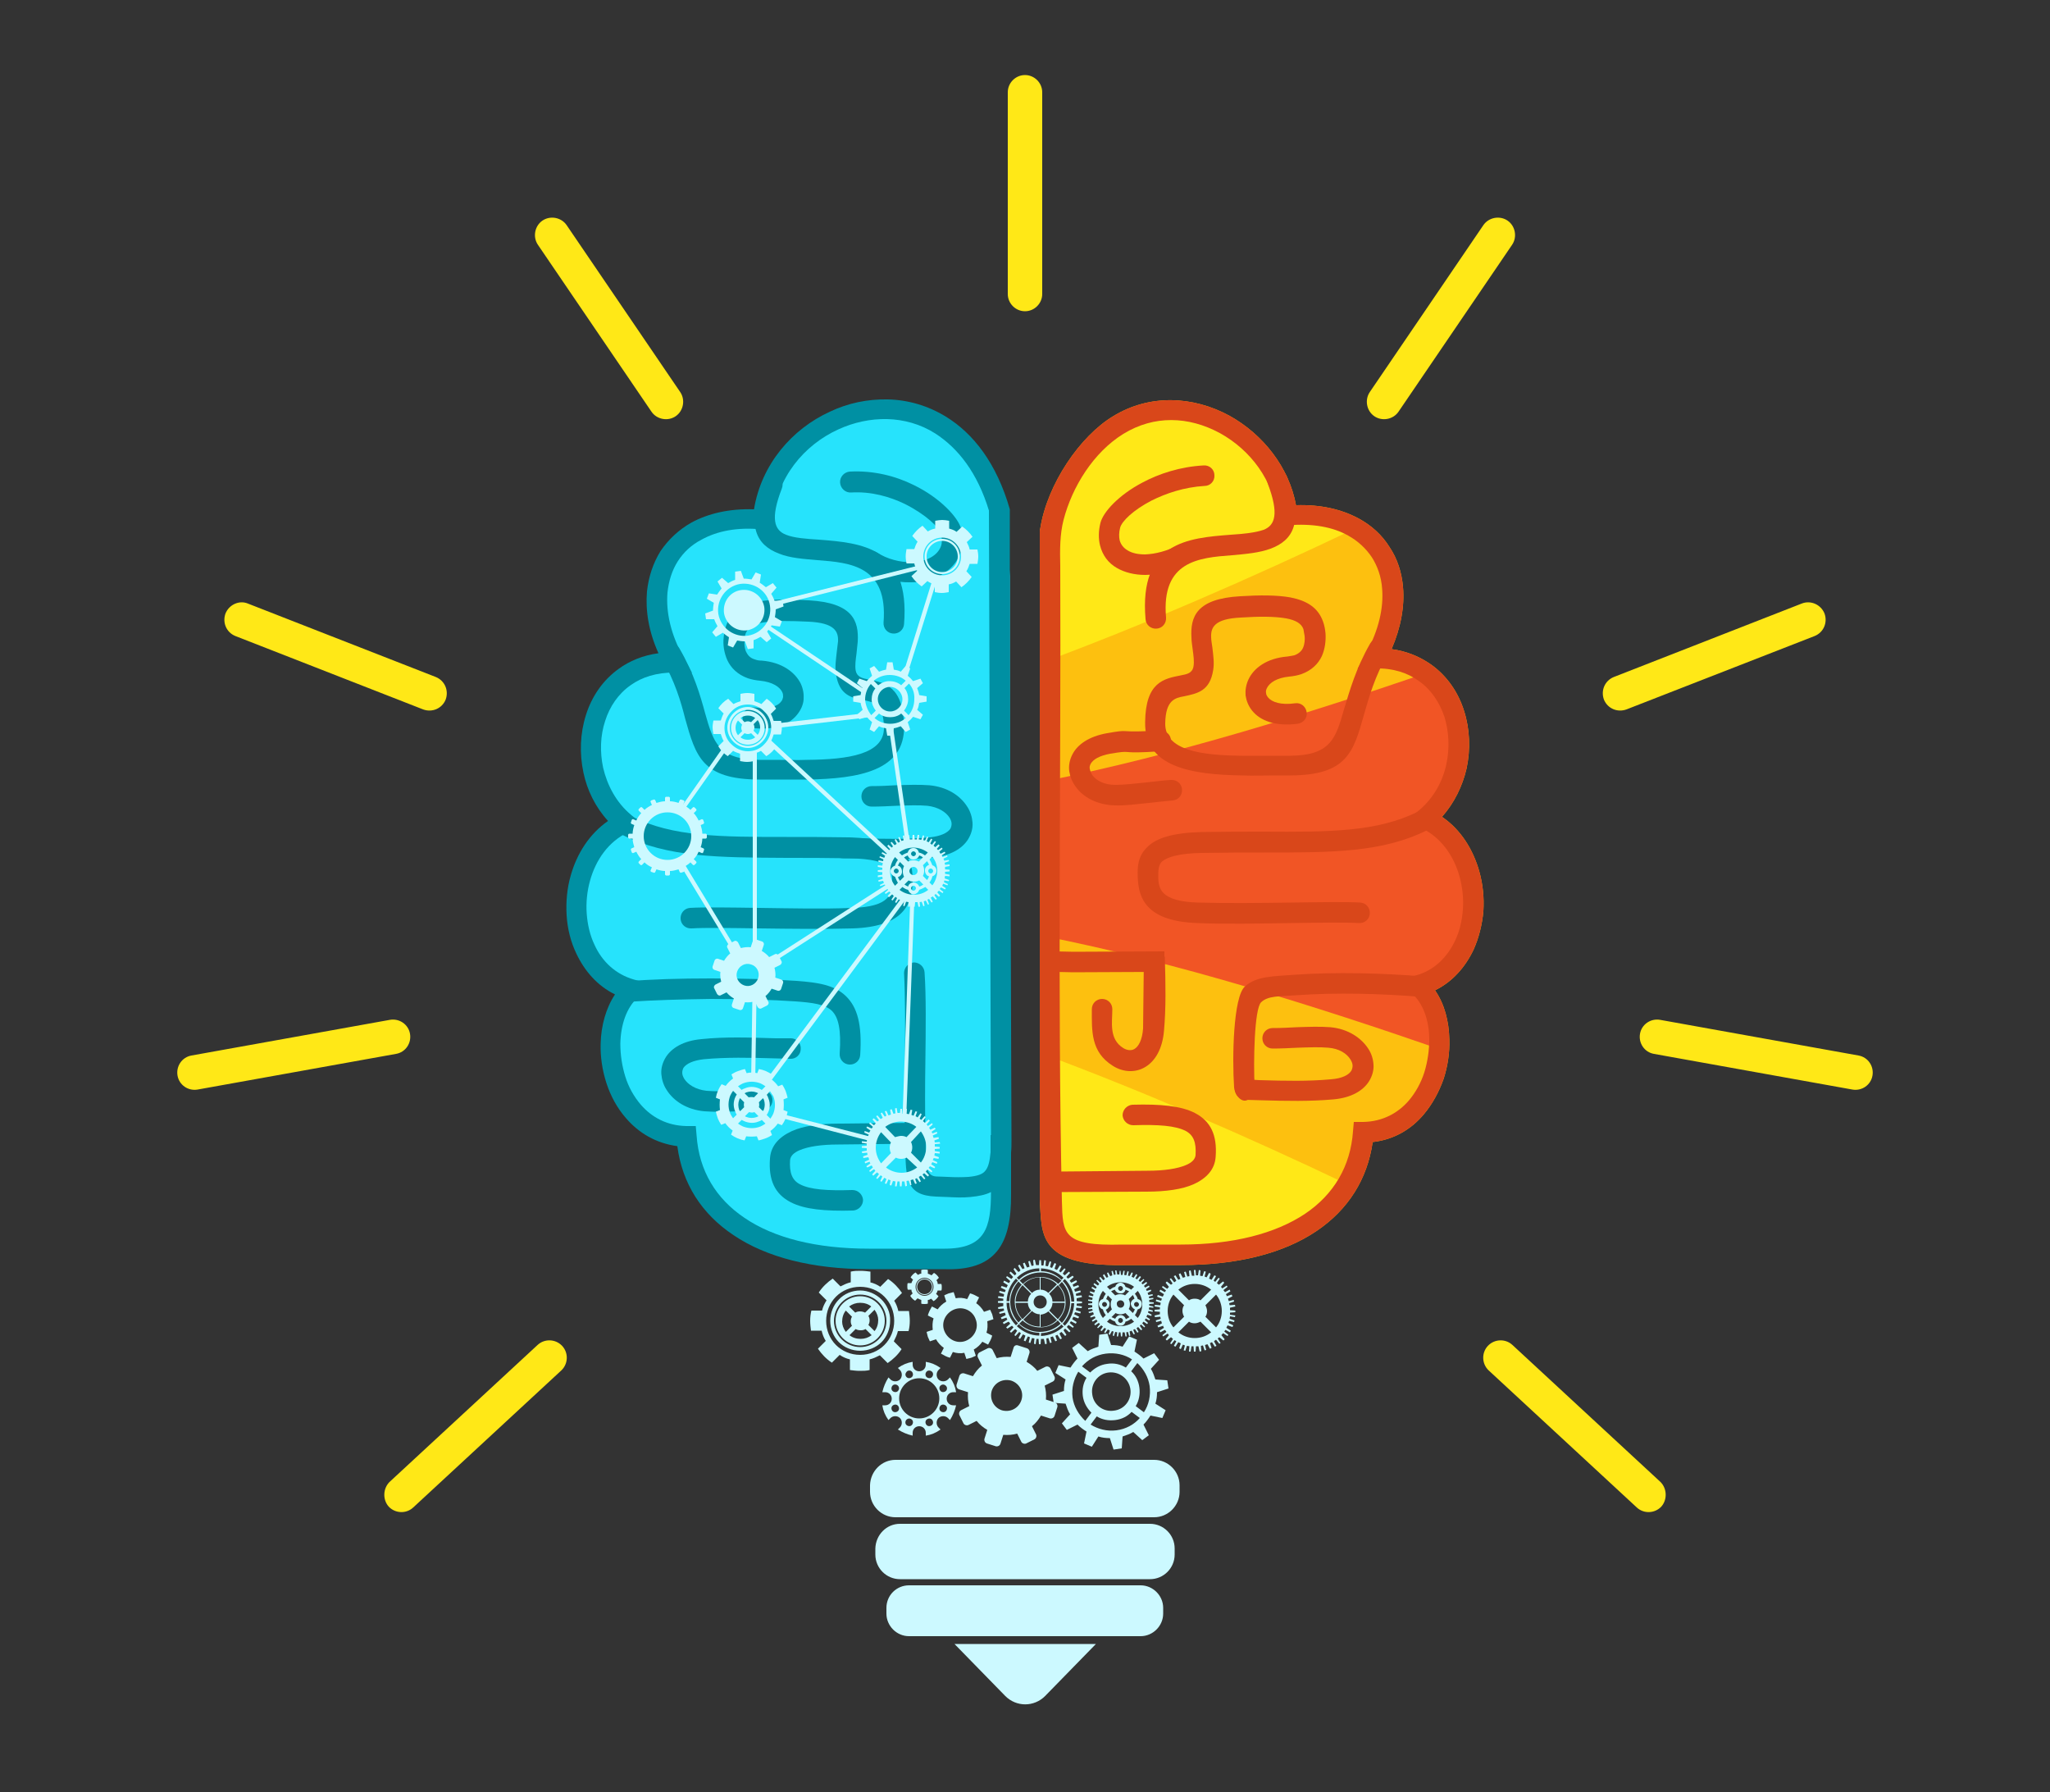 <?xml version="1.0" encoding="UTF-8"?> <!-- Generator: Adobe Illustrator 23.0.1, SVG Export Plug-In . SVG Version: 6.00 Build 0) --> <svg xmlns="http://www.w3.org/2000/svg" xmlns:xlink="http://www.w3.org/1999/xlink" id="Layer_1" x="0px" y="0px" viewBox="0 0 500 437" style="enable-background:new 0 0 500 437;" xml:space="preserve"><rect x="0" y="0" width="500" height="437" fill="#333333" stroke="none"/> <style type="text/css"> .st0{fill-rule:evenodd;clip-rule:evenodd;fill:#CCF9FF;} .st1{fill-rule:evenodd;clip-rule:evenodd;fill:#26E3FC;} .st2{fill-rule:evenodd;clip-rule:evenodd;fill:#0090A3;} .st3{fill-rule:evenodd;clip-rule:evenodd;fill:#FDC00F;} .st4{fill-rule:evenodd;clip-rule:evenodd;fill:#FDAA10;} .st5{fill-rule:evenodd;clip-rule:evenodd;fill:#D9471A;} .st6{fill-rule:evenodd;clip-rule:evenodd;fill:#FFE817;} .st7{fill-rule:evenodd;clip-rule:evenodd;fill:#F15525;} </style> <g> <g> <path class="st0" d="M218.4,356h63.1c3.4,0,6.2,2.8,6.2,6.2v1.6c0,3.4-2.8,6.2-6.2,6.2h-63.1c-3.4,0-6.2-2.8-6.2-6.2v-1.6 C212.3,358.7,215.1,356,218.4,356z"></path> <path class="st0" d="M219.5,371.6h61c3.3,0,6,2.7,6,6v1.5c0,3.3-2.7,6-6,6h-61c-3.3,0-6-2.7-6-6v-1.5 C213.6,374.3,216.2,371.6,219.5,371.6z"></path> <path class="st0" d="M221.7,386.6h56.5c3,0,5.5,2.5,5.5,5.5v1.4c0,3-2.5,5.5-5.5,5.5h-56.5c-3,0-5.5-2.5-5.5-5.5v-1.4 C216.2,389,218.7,386.6,221.7,386.6z"></path> <path class="st0" d="M267.3,400.9l-12.4,12.7c-2.7,2.7-7,2.7-9.7,0l-12.4-12.7H267.3z"></path> </g> <g> <g> <g> <path class="st1" d="M186.1,126.8c-22.4-2-32.2,15.6-21.6,34.9c-21.9-0.3-26.6,27-12.2,39.1c-16.1,7.5-15.7,35.9,1.9,40.7 c-10.1,8.7-5.5,35.3,13.3,35.7c1.3,18.6,17.7,29.9,44.4,29.9h23.3c7.3,0,9.9-12.2,11.1-14.4V140.5 C243.4,82.8,189,94.5,186.1,126.8z"></path> <g> <path class="st2" d="M186.1,117.3c0.5-1.3,1.9-1.9,3.2-1.4c1.3,0.5,1.9,1.9,1.4,3.2c-2.9,7.5-1.8,10.2,1,11.3 c2,0.8,4.9,1,8,1.2c10.4,0.8,22.3,1.8,20.8,20.6c-0.1,1.4-1.3,2.4-2.7,2.3c-1.4-0.1-2.4-1.3-2.3-2.7 c1.1-13.8-8.1-14.6-16.1-15.2c-3.4-0.3-6.7-0.5-9.4-1.6C184.5,132.9,181.9,128.4,186.1,117.3z"></path> <path class="st2" d="M161.4,160.6c-0.7-1.2-0.3-2.7,0.9-3.4c1.2-0.7,2.7-0.3,3.4,0.9c3.6,6.2,5.1,11.5,6.3,15.9v0 c2,7,3.2,11.2,13.1,11.3c1.3,0,2.6,0,3.9,0c2.6,0,5.3,0.1,7.9,0c9.9-0.1,18.8-1.3,18.7-7.9c-0.1-5.7-2.4-6.1-4.6-6.6 c-3.3-0.6-6.3-1.2-7.1-6.4l0,0c-0.3-1.8,0-3.6,0.2-5.5c0.1-0.8,0.2-1.7,0.3-2.5c0.1-2.4-0.8-4.5-7.2-4.8 c-4.5-0.2-8.3-0.3-11.1,0.2c-2.2,0.4-3.6,1.2-4.2,2.6c-0.2,0.5-0.3,1-0.3,1.7c-0.1,1,0,2.1,0.4,2.9c0.4,0.8,1,1.5,2.1,1.8 c0.5,0.2,1,0.3,1.7,0.3c4.9,0.4,8.1,2.8,9.5,5.6c0.6,1.3,0.8,2.6,0.7,3.9c-0.1,1.3-0.7,2.6-1.6,3.7c-1.9,2.4-5.7,3.9-11.1,3.2 c-1.4-0.2-2.3-1.4-2.2-2.8c0.2-1.4,1.4-2.3,2.8-2.2c3.5,0.5,5.7-0.2,6.6-1.4c0.3-0.3,0.4-0.7,0.5-1.1c0-0.4,0-0.8-0.2-1.2 c-0.6-1.3-2.4-2.5-5.4-2.8c-1.1-0.1-2.1-0.3-3-0.6c-2.5-0.9-4.1-2.5-5-4.4c-0.8-1.8-1.1-3.8-0.9-5.5c0.1-1.1,0.3-2.1,0.6-2.9 c1.2-3.4,4-5.1,7.9-5.9c3.3-0.6,7.5-0.6,12.3-0.3c10.7,0.6,12.2,5,11.9,10.1c-0.1,1-0.2,1.9-0.3,2.9c-0.2,1.5-0.4,2.9-0.2,4.1 l0,0c0.3,1.6,1.6,1.9,3.1,2.2c4.1,0.8,8.5,1.7,8.7,11.4c0.2,10.9-11.1,12.8-23.6,13c-2.7,0-5.4,0-8,0c-1.3,0-2.7,0-3.9,0 c-13.7-0.1-15.3-5.6-17.9-14.9l0,0C166.1,171.2,164.6,166.1,161.4,160.6z"></path> <path class="st2" d="M151.8,203.6c-1.2-0.6-1.8-2.1-1.1-3.4c0.6-1.2,2.1-1.8,3.4-1.1c10,5,21.6,5,37.8,5c4.7,0,9.7,0,15.2,0.1 c7.1,0.2,10.9,1.5,13,3.5c2.4,2.3,2.5,4.9,2.5,7.5c-0.1,2.7-0.6,5.4-2.9,7.6c-2.1,2-5.7,3.4-11.7,3.6c-6.8,0.2-15.3,0.1-22.8,0 c-7.1-0.1-13.3-0.2-16.5,0c-1.4,0.1-2.6-0.9-2.7-2.3c-0.1-1.4,0.9-2.6,2.3-2.7c3.3-0.2,9.7-0.1,16.9,0c7.4,0.1,15.8,0.3,22.6,0 c4.6-0.1,7.1-1,8.4-2.2c1.1-1,1.3-2.5,1.4-4.1c0-1.4,0-2.9-0.9-3.7c-1.3-1.2-4-2-9.6-2.1c-5.5-0.1-10.5-0.1-15.1-0.1 C175,209.1,162.9,209.1,151.8,203.6z"></path> <path class="st2" d="M153.4,244.3c-1.4,0.1-2.6-0.9-2.7-2.3c-0.1-1.4,0.9-2.6,2.3-2.7c5.6-0.5,13-0.7,20.3-0.7 c7.7,0,15.3,0.2,21,0.6c5.3,0.4,9.2,1,12,3.7c2.8,2.7,4,6.9,3.5,14.4c-0.1,1.4-1.3,2.4-2.7,2.3c-1.4-0.1-2.4-1.3-2.3-2.7 c0.4-5.8-0.3-8.8-1.9-10.4c-1.7-1.6-4.7-2-8.9-2.3c-5.7-0.4-13.2-0.6-20.7-0.6C166.2,243.7,159.1,243.9,153.4,244.3z"></path> <path class="st2" d="M192.9,253.2c1.4,0,2.5,1.2,2.4,2.6c0,1.4-1.2,2.5-2.6,2.4l-3.5-0.1c-6.6-0.2-12-0.3-17.5,0.2 c-2.7,0.3-4.3,1.1-5,2.1c-0.2,0.4-0.3,0.8-0.3,1.2h0c0,0.5,0.2,1,0.5,1.5c0.9,1.4,2.8,2.6,5.4,2.9c2.1,0.2,4.8,0.1,7.6,0 c2-0.1,4.1-0.2,6-0.2c1.4,0,2.5,1.1,2.5,2.5c0,1.4-1.1,2.5-2.5,2.5c-2.2,0-4,0.1-5.8,0.2c-3,0.1-5.8,0.2-8.3,0 c-4.3-0.4-7.5-2.5-9.2-5.2c-0.8-1.2-1.2-2.6-1.3-3.9v0c-0.1-1.4,0.3-2.8,1.1-4.1c1.4-2.2,4.2-4,8.7-4.4 c5.7-0.6,11.3-0.4,18.1-0.2L192.9,253.2z"></path> <path class="st2" d="M241.2,124.5l0.5,152.3h-0.1l0,4.2c-0.2,2.1-0.5,3.5-1.2,4.4c-0.7,1-2.1,1.4-4.2,1.6 c-1.6,0.1-3.2,0.1-5.1,0c-0.8,0-1.6-0.1-2.7-0.1c-2.5-0.1-2.6-2.5-2.6-7.6c0-1.1,0-2.2-0.1-3.4c-0.1-4.9-0.1-10.9,0-17.1 c0.1-7.9,0.2-15.9-0.2-21.7c-0.1-1.4-1.3-2.4-2.6-2.4c-1.4,0.1-2.4,1.3-2.4,2.6c0.3,5.8,0.3,13.6,0.2,21.4 c-0.1,6.2-0.1,12.3,0,17.2c0,1.2,0.1,2.3,0.1,3.3c0.1,8.4,0.2,12.3,7.5,12.6h0c0.8,0,1.7,0.1,2.6,0.1c2.1,0.1,3.9,0.2,5.8,0 c2-0.2,3.6-0.5,5-1.2c0,8.6-1.3,13.8-11.3,13.8h-18.5c-12.8,0-23.1-2.6-30.3-7.5c-7-4.7-11.1-11.5-11.7-20.1l-0.2-2.3l-2.3,0 c-4.7-0.1-8.4-2.1-11.1-5.2c-1.7-2-3-4.3-3.8-6.9c-0.8-2.6-1.2-5.3-1.2-8c0.1-4.6,1.5-8.8,4.3-11.3l3.6-3.1l-4.5-1.2 c-4.6-1.3-7.9-4.5-9.7-8.5c-1.1-2.3-1.7-4.9-1.9-7.6c-0.2-2.7,0.1-5.5,0.8-8c1.4-5.1,4.5-9.6,9.4-11.9l3.6-1.7l-3-2.5 c-3.6-3-5.8-7.2-6.8-11.5c-0.8-3.8-0.7-7.8,0.5-11.4c1.1-3.5,3.2-6.6,6.2-8.7c2.8-2,6.3-3.1,10.7-3.1l4.3,0.1l-2.1-3.8 c-3.1-5.6-4.3-11-3.9-15.8c0.3-2.8,1.1-5.4,2.5-7.6c1.4-2.2,3.3-4,5.8-5.3c3.8-2.1,8.7-3.1,14.7-2.5l2.5,0.2l0.2-2.5 c0.9-10.3,7.6-18.3,16-22.1c3.7-1.7,7.8-2.6,11.9-2.5c4,0.1,8.1,1.2,11.7,3.5C233.7,109.3,238.4,115.3,241.2,124.5L241.2,124.5 z M246.6,291.2l0-10.1c0.1-1,0.1-2,0.1-3.1l-0.4-114.8l0-0.2v-38.8c-3.2-11.2-8.9-18.5-15.6-22.6c-4.4-2.7-9.3-4.1-14.2-4.2 c-4.9-0.1-9.7,0.9-14.1,3c-9.2,4.2-16.7,12.8-18.5,23.8c-6-0.2-11.1,1-15.2,3.2c-3.2,1.8-5.7,4.2-7.6,7 c-1.8,2.9-2.9,6.2-3.3,9.8c-0.4,4.7,0.4,9.8,2.8,15.1c-3.8,0.5-7.1,1.9-9.7,3.8c-3.9,2.8-6.6,6.8-8,11.3 c-1.4,4.4-1.6,9.3-0.6,14c0.9,4.3,2.9,8.4,6,11.8c-4.6,3.2-7.6,8-9.1,13.3c-0.9,3.1-1.2,6.5-1,9.7c0.2,3.3,1,6.5,2.4,9.4 c2,4.2,5.1,7.8,9.4,9.9c-2.2,3.3-3.4,7.6-3.5,12c-0.1,3.2,0.4,6.5,1.4,9.6c1,3.1,2.6,6.1,4.8,8.6c3.1,3.6,7.3,6.1,12.5,6.8 c1.2,9.1,5.9,16.5,13.7,21.7c8,5.4,19.2,8.3,33,8.3h18.2C242.8,310,246.7,303.5,246.6,291.2z"></path> <path class="st2" d="M205.6,209.3c-1.4,0-2.5-1.2-2.4-2.6s1.2-2.5,2.6-2.4l3.5,0.1c6.6,0.2,12,0.3,17.5-0.2 c2.7-0.3,4.3-1.1,5-2.1c0.2-0.4,0.3-0.8,0.3-1.2h0c0-0.5-0.2-1-0.5-1.5c-0.9-1.4-2.8-2.6-5.4-2.9c-2.1-0.2-4.8-0.1-7.6,0 c-2,0.1-4.1,0.2-6,0.2c-1.4,0-2.5-1.1-2.5-2.5c0-1.4,1.1-2.5,2.5-2.5c2.2,0,4-0.1,5.8-0.2c3-0.1,5.8-0.2,8.3,0 c4.3,0.4,7.5,2.5,9.2,5.2c0.8,1.2,1.2,2.6,1.3,3.9v0c0.1,1.4-0.3,2.8-1.1,4.1c-1.4,2.2-4.2,4-8.7,4.4 c-5.7,0.6-11.3,0.4-18.1,0.2L205.6,209.3z"></path> <path class="st2" d="M211.2,138.9c-1.2-0.7-1.5-2.3-0.8-3.4c0.7-1.2,2.3-1.5,3.4-0.8c2.7,1.7,5.7,2.4,8.3,2.4 c1.9,0,3.6-0.4,5-1.2c1.2-0.7,2-1.6,2.4-2.7h0c0.3-0.8,0.3-1.8,0-3c-0.4-1.6-3.8-4.8-8.8-7.3c-3.7-1.8-8.3-3.1-13.1-2.8 c-1.4,0.1-2.6-1-2.7-2.4c-0.1-1.4,1-2.6,2.4-2.7c5.8-0.3,11.2,1.1,15.6,3.3c6.4,3.1,10.8,7.9,11.5,10.6 c0.5,2.1,0.4,4.1-0.1,5.8l0,0c-0.8,2.4-2.5,4.2-4.7,5.5c-2.1,1.2-4.6,1.8-7.4,1.8C218.7,142.1,214.8,141.2,211.2,138.9z"></path> <path class="st2" d="M223.3,278.9l-18.8,0.2c-4.2,0-7.4,0.5-9.5,1.4c-1.4,0.6-2.2,1.4-2.3,2.4c-0.2,3.1,0.5,4.9,2.4,5.9 c2.5,1.3,6.7,1.6,12.8,1.4c1.4,0,2.5,1.1,2.6,2.4c0,1.4-1.1,2.5-2.4,2.6c-6.9,0.2-11.9-0.3-15.2-2c-3.9-2-5.5-5.4-5.1-10.7 c0.2-3,2.1-5.2,5.4-6.7c2.7-1.2,6.6-1.8,11.5-1.8l18.8-0.2V278.9z"></path> </g> </g> <g> <path class="st3" d="M268,305.9h20.2c26.7,0,43.1-11.3,44.4-29.9c18.8-0.4,23.4-27,13.3-35.7c17.6-4.8,17.9-33.3,1.9-40.7 c14.3-12.1,9.7-39.4-12.2-39.1c10.6-19.2,0.8-36.9-21.6-34.9c-2.5-27.9-51.9-45.7-59.3,14.9l-0.7,150.6 C254.4,293,254,305.9,268,305.9z"></path> <g> <path class="st4" d="M309.2,117.9c-0.5-1.3,0.2-2.7,1.4-3.2c1.3-0.5,2.7,0.2,3.2,1.4c4.3,11.1,1.7,15.6-3.9,17.7 c-2.7,1-6,1.3-9.4,1.6c-8.1,0.6-17.3,1.4-16.1,15.2c0.1,1.4-0.9,2.6-2.3,2.7c-1.4,0.1-2.6-0.9-2.7-2.3 c-1.6-18.8,10.3-19.8,20.8-20.6c3.1-0.2,6-0.5,8-1.2C311,128.1,312,125.3,309.2,117.9z"></path> <path class="st4" d="M334.2,156.9c0.7-1.2,2.2-1.6,3.4-0.9c1.2,0.7,1.6,2.2,0.9,3.4c-3.2,5.6-4.6,10.6-5.8,14.8l0,0 c-2.6,9.3-4.2,14.8-17.9,14.9c-1.2,0-2.6,0-3.9,0c-2.6,0-5.4,0.1-8,0c-12.5-0.2-23.8-2.1-23.6-13c0.1-9.8,4.6-10.6,8.7-11.4 c1.5-0.3,2.8-0.5,3.1-2.2l0,0c0.2-1.2,0-2.6-0.2-4.1c-0.1-1-0.3-1.9-0.3-2.9c-0.3-5.1,1.2-9.5,11.9-10.1 c4.8-0.3,9-0.3,12.3,0.3c4,0.8,6.7,2.5,7.9,5.9c0.3,0.8,0.5,1.8,0.6,2.9c0.1,1.7-0.1,3.7-0.9,5.5c-0.9,1.9-2.5,3.5-5,4.4 c-0.9,0.3-1.9,0.5-3,0.6c-2.9,0.3-4.7,1.4-5.4,2.8c-0.2,0.4-0.3,0.8-0.2,1.2c0,0.4,0.2,0.7,0.5,1.1c0.9,1.1,3.1,1.9,6.6,1.4 c1.4-0.2,2.6,0.8,2.8,2.2c0.2,1.4-0.8,2.6-2.2,2.8c-5.5,0.7-9.2-0.8-11.1-3.2c-0.9-1.1-1.4-2.4-1.6-3.7 c-0.1-1.3,0.1-2.6,0.7-3.9c1.3-2.8,4.5-5.2,9.5-5.6c0.7-0.1,1.2-0.2,1.7-0.3c1.1-0.4,1.8-1.1,2.1-1.8c0.4-0.9,0.5-2,0.4-2.9 c-0.1-0.6-0.2-1.2-0.3-1.7c-0.5-1.4-2-2.2-4.2-2.6c-2.8-0.5-6.7-0.5-11.1-0.2c-6.4,0.3-7.3,2.4-7.2,4.8c0,0.8,0.2,1.6,0.3,2.5 c0.2,1.8,0.5,3.7,0.2,5.5l0,0c-0.8,5.1-3.8,5.7-7.1,6.4c-2.2,0.4-4.5,0.9-4.6,6.6c-0.1,6.6,8.8,7.8,18.7,7.9c2.6,0,5.3,0,7.9,0 c1.3,0,2.6,0,3.9,0c9.9-0.1,11.1-4.3,13.1-11.3v0C329.2,168.4,330.7,163,334.2,156.9z"></path> <path class="st4" d="M345.9,197.9c1.2-0.6,2.7-0.1,3.4,1.1c0.6,1.2,0.1,2.7-1.1,3.4c-11,5.5-23.2,5.5-40,5.5 c-4.6,0-9.6,0-15.1,0.1c-5.6,0.1-8.4,1-9.7,2.1c-0.9,0.9-0.9,2.3-0.9,3.7c0,1.6,0.3,3.1,1.4,4.1c1.3,1.2,3.8,2.1,8.4,2.2 c6.8,0.2,15.1,0.1,22.6,0c7.3-0.1,13.7-0.2,16.9,0c1.4,0.1,2.4,1.3,2.3,2.7c-0.1,1.4-1.3,2.4-2.7,2.3c-3.2-0.2-9.4-0.1-16.5,0 c-7.5,0.1-16,0.3-22.8,0c-6-0.2-9.6-1.6-11.7-3.6c-2.3-2.2-2.8-4.9-2.9-7.6c-0.1-2.6,0-5.2,2.5-7.5c2.1-2,5.9-3.3,13-3.5 c5.5-0.1,10.5-0.1,15.2-0.1C324.3,202.9,335.9,202.9,345.9,197.9z"></path> <path class="st4" d="M347,238.1c1.4,0.1,2.4,1.3,2.3,2.7c-0.1,1.4-1.3,2.4-2.7,2.3c-9.6-0.8-20.7-1.1-30.4-0.4 c-4.2,0.3-6.9,0.1-8.6,1.7c-1.7,1.6-1.9,14.8-1.6,20.5c0.1,1.4-1,3.4-2.3,3.5c-1.4,0.1-2.6-1.8-2.7-3.2 c-0.5-7.4-0.2-22,2.6-24.6c2.8-2.6,7-2.5,12.2-2.9C325.7,237,337.1,237.3,347,238.1z"></path> <path class="st4" d="M257.5,290.7c-1.4,0-2.5-1.1-2.5-2.5c0-1.4,1.1-2.5,2.5-2.5l22.3-0.2c4.2,0,7.4-0.5,9.5-1.4 c1.4-0.6,2.2-1.4,2.3-2.4c0.2-3.1-0.5-4.9-2.4-5.9c-2.5-1.3-6.7-1.6-12.8-1.4c-1.4,0-2.5-1.1-2.6-2.4c0-1.4,1.1-2.5,2.4-2.6 c6.9-0.2,11.9,0.3,15.2,2c3.9,2,5.5,5.4,5.1,10.7c-0.2,3-2.1,5.2-5.4,6.7c-2.7,1.2-6.6,1.8-11.5,1.8L257.5,290.7z"></path> <path class="st4" d="M303.8,263.2c-1.4,0-2.5,1.1-2.6,2.4c0,1.4,1.1,2.5,2.4,2.6l3.5,0.1c6.8,0.2,12.4,0.3,18.1-0.2 c4.5-0.4,7.3-2.2,8.7-4.4c0.8-1.3,1.2-2.7,1.1-4.1v0c-0.1-1.4-0.5-2.7-1.3-3.9c-1.7-2.6-4.9-4.8-9.2-5.2 c-2.5-0.2-5.3-0.1-8.3,0c-1.8,0.1-3.6,0.2-5.8,0.2c-1.4,0-2.5,1.1-2.5,2.5c0,1.4,1.1,2.5,2.5,2.5c1.9,0,4-0.1,6-0.2 c2.9-0.1,5.5-0.2,7.6,0c2.6,0.2,4.5,1.4,5.4,2.9c0.3,0.5,0.5,1,0.5,1.5h0c0,0.4-0.1,0.8-0.3,1.2c-0.6,1-2.2,1.9-5,2.1 c-5.5,0.5-10.9,0.4-17.5,0.2L303.8,263.2z"></path> <path class="st4" d="M287.5,132.9c1.2-0.6,2.7-0.2,3.4,1.1c0.6,1.2,0.2,2.7-1.1,3.4c-3.6,1.9-7.3,2.8-10.5,2.8 c-2.6,0-5-0.6-6.9-1.7c-2.1-1.2-3.5-3.1-4.1-5.5c-0.4-1.6-0.4-3.5,0.1-5.5c0.7-2.7,4.5-6.8,10.2-9.8c4.1-2.2,9.3-3.9,15-4.2 c1.4-0.1,2.6,1,2.6,2.4c0.1,1.4-1,2.6-2.4,2.6c-5,0.3-9.4,1.8-13,3.6c-4.4,2.3-7.2,5-7.6,6.6c-0.3,1.2-0.3,2.2-0.1,3.1 c0.3,1,0.9,1.8,1.9,2.4c1.1,0.7,2.6,1,4.3,1C281.8,135.1,284.6,134.4,287.5,132.9z"></path> <path class="st4" d="M258.6,138c-0.1-3.9-0.1-7.7,0.8-11.2c2.1-8.1,7.3-16.5,14.6-21c7.5-4.6,15.9-4.3,23.5-0.2 c7.5,4.1,13.2,11.7,13.9,20.2l0.2,2.5l2.5-0.2c6-0.5,11,0.4,14.7,2.5c2.4,1.3,4.4,3.2,5.8,5.3c1.4,2.2,2.3,4.8,2.5,7.6 c0.4,4.7-0.8,10.1-3.9,15.8l-2.1,3.8l4.3-0.1c4.4-0.1,8,1.1,10.7,3.1c3,2.1,5,5.2,6.2,8.7c1.1,3.6,1.3,7.6,0.5,11.4 c-0.9,4.4-3.2,8.5-6.8,11.5l-3,2.5l3.6,1.7c4.8,2.2,8,6.8,9.4,11.9c0.7,2.6,1,5.3,0.8,8c-0.2,2.7-0.8,5.3-1.9,7.6 c-1.9,4-5.1,7.3-9.7,8.5l-4.5,1.2l3.6,3.1c2.8,2.4,4.3,6.7,4.3,11.3c0,2.6-0.4,5.4-1.2,8c-0.8,2.5-2.1,4.9-3.8,6.9 c-2.6,3-6.3,5.1-11.1,5.2l-2.3,0l-0.2,2.3c-0.6,8.5-4.7,15.4-11.7,20.1c-7.2,4.8-17.5,7.5-30.3,7.5h-14.3 c-14.5,0.4-14.5-2.6-14.7-10.6C257.9,241.2,258.8,189.6,258.6,138L258.6,138z M253.7,129c-0.1,0.2-0.1,0.5-0.1,0.8v163.1 c0.6,7.6-0.8,15.9,20.1,15.6h14.4c13.8,0,25-2.9,33-8.3c7.7-5.2,12.4-12.6,13.7-21.7c5.3-0.6,9.5-3.2,12.5-6.8 c2.1-2.5,3.7-5.5,4.8-8.6c1-3.1,1.5-6.4,1.4-9.6c-0.1-4.5-1.2-8.7-3.5-12c4.3-2.1,7.4-5.7,9.4-9.9c1.3-2.9,2.1-6.1,2.4-9.4 c0.2-3.2-0.1-6.5-1-9.7c-1.5-5.3-4.5-10.2-9.1-13.3c3-3.4,5-7.5,6-11.8c1-4.7,0.8-9.6-0.6-14c-1.4-4.5-4.1-8.5-8-11.3 c-2.7-1.9-5.9-3.3-9.7-3.8c2.3-5.3,3.2-10.5,2.8-15.1c-0.3-3.6-1.4-7-3.3-9.8c-1.8-2.9-4.4-5.3-7.6-7 c-4.1-2.2-9.2-3.4-15.2-3.2c-1.7-9.3-8.1-17.3-16.2-21.8c-9-4.9-19.6-5.3-28.4,0.1C263.5,106.3,255.4,118,253.7,129z"></path> <path class="st4" d="M283,178.2c1.4-0.1,2.6,1,2.6,2.4c0.1,1.4-1,2.6-2.4,2.6l-3.5,0.2c-6.6,0.3-3.5-0.5-8.9,0.4 c-2.7,0.5-4.2,1.4-4.8,2.5c-0.2,0.4-0.3,0.8-0.2,1.2h0c0.1,0.5,0.3,1,0.6,1.5c1,1.4,3,2.4,5.6,2.4c2.1,0,4.8-0.3,7.6-0.6 c2-0.2,4.1-0.5,6-0.6c1.4-0.1,2.6,0.9,2.7,2.3c0.1,1.4-0.9,2.6-2.3,2.7c-2.2,0.2-4,0.4-5.8,0.6c-3,0.3-5.8,0.7-8.3,0.6 c-4.3-0.1-7.7-2-9.5-4.5c-0.9-1.2-1.4-2.5-1.6-3.8l0,0c-0.2-1.4,0.1-2.9,0.8-4.2c1.2-2.3,3.9-4.3,8.4-5.1 c5.7-1,2.7-0.2,9.5-0.5L283,178.2z"></path> <path class="st4" d="M257.1,237c-1.8,0-3.3-1.2-3.3-2.6s1.6-2.5,3.4-2.4l4.6,0.1l22.2-0.1v5l-22.3,0.1L257.1,237z"></path> <path class="st4" d="M284.1,233.3c0.2,6.8,0.3,12.4-0.2,18.1c-0.4,4.5-2.2,7.3-4.4,8.7c-2.5,1.6-5.6,1.4-8.1-0.2 c-5.4-3.4-5.1-8.5-5.1-13.8c0-1.4,1.1-2.5,2.5-2.5c1.4,0,2.5,1.1,2.5,2.5c0,3.1-0.9,7.3,2.7,9.5c0.8,0.5,1.9,0.7,2.7,0.2 c1-0.6,1.9-2.2,2.1-5l0.2-17.5L284.1,233.3z"></path> </g> </g> </g> <g> <g> <path class="st5" d="M268,305.9h20.2c26.7,0,43.1-11.3,44.4-29.9c18.8-0.4,23.4-27,13.3-35.7c17.6-4.8,17.9-33.3,1.9-40.7 c14.3-12.1,9.7-39.4-12.2-39.1c10.6-19.2,0.8-36.9-21.6-34.9c-2.5-27.9-51.9-45.7-59.3,14.9l-0.7,150.6 C254.4,293,254,305.9,268,305.9z"></path> <path class="st6" d="M266.1,305.8c-3.4-2.2-6.8-4.4-10.1-6.5c-1.7-3.5-1.7-7.2-2-8.1l0.7-150.6c1.2-10,3.6-17.8,6.7-23.8 c1.1-2.2,7-13.6,23.9-16.9c13.9-0.2,27.5,11.4,28.8,25.7c22.4-2,32.2,15.6,21.6,34.9c21.9-0.3,26.6,27,12.2,39.1 c16.1,7.5,15.7,35.9-1.9,40.7c10.1,8.7,5.5,35.3-13.3,35.7c-1.3,18.6-17.7,29.9-44.4,29.9H268 C267.3,305.9,266.7,305.9,266.1,305.8z"></path> <path class="st3" d="M328.6,288.8c-24.9-11.9-51.1-23.2-74.6-31.9l0.4-95.4c24-8.9,50.8-20.5,76.3-32.7 c9.6,5.8,12,18.4,4.7,31.7c21.9-0.3,26.6,27,12.2,39.1c16.1,7.5,15.7,35.9-1.9,40.7c10.1,8.7,5.5,35.3-13.3,35.7 C332.2,280.8,330.9,285.1,328.6,288.8z"></path> <path class="st7" d="M351,255.8c-28.9-10-63.3-21-96.8-27.6l0.2-37.6c32.2-6.4,65.2-16.8,93.3-26.4c10.8,7.7,11.1,26.2,0,35.6 c16.1,7.5,15.7,35.9-1.9,40.7C349.7,243.7,351.4,249.6,351,255.8z"></path> </g> <g> <path class="st5" d="M309.2,117.9c-0.5-1.3,0.2-2.7,1.4-3.2c1.3-0.5,2.7,0.2,3.2,1.4c4.3,11.1,1.7,15.6-3.9,17.7 c-2.7,1-6,1.3-9.4,1.6c-8.1,0.6-17.3,1.4-16.1,15.2c0.1,1.4-0.9,2.6-2.3,2.7c-1.4,0.1-2.6-0.9-2.7-2.3 c-1.6-18.8,10.3-19.8,20.8-20.6c3.1-0.2,6-0.5,8-1.2C311,128.1,312,125.3,309.2,117.9z"></path> <path class="st5" d="M334.2,156.9c0.7-1.2,2.2-1.6,3.4-0.9c1.2,0.7,1.6,2.2,0.9,3.4c-3.2,5.6-4.6,10.6-5.8,14.8l0,0 c-2.6,9.3-4.2,14.8-17.9,14.9c-1.2,0-2.6,0-3.9,0c-2.6,0-5.4,0.1-8,0c-12.5-0.2-23.8-2.1-23.6-13c0.1-9.8,4.6-10.6,8.7-11.4 c1.5-0.3,2.8-0.5,3.1-2.2l0,0c0.2-1.2,0-2.6-0.2-4.1c-0.1-1-0.3-1.9-0.3-2.9c-0.3-5.1,1.2-9.5,11.9-10.1c4.8-0.3,9-0.3,12.3,0.3 c4,0.8,6.7,2.5,7.9,5.9c0.3,0.8,0.5,1.8,0.6,2.9c0.1,1.7-0.1,3.7-0.9,5.5c-0.9,1.9-2.5,3.5-5,4.4c-0.9,0.3-1.9,0.5-3,0.6 c-2.9,0.3-4.7,1.4-5.4,2.8c-0.2,0.4-0.3,0.8-0.2,1.2c0,0.4,0.2,0.7,0.5,1.1c0.9,1.1,3.1,1.9,6.6,1.4c1.4-0.2,2.6,0.8,2.8,2.2 c0.2,1.4-0.8,2.6-2.2,2.8c-5.5,0.7-9.2-0.8-11.1-3.2c-0.9-1.1-1.4-2.4-1.6-3.7c-0.1-1.3,0.1-2.6,0.7-3.9 c1.3-2.8,4.5-5.2,9.5-5.6c0.7-0.1,1.2-0.2,1.7-0.3c1.1-0.4,1.8-1.1,2.1-1.8c0.4-0.9,0.5-2,0.4-2.9c-0.1-0.6-0.2-1.2-0.3-1.7 c-0.5-1.4-2-2.2-4.2-2.6c-2.8-0.5-6.7-0.5-11.1-0.2c-6.4,0.3-7.3,2.4-7.2,4.8c0,0.8,0.2,1.6,0.3,2.5c0.2,1.8,0.5,3.7,0.2,5.5 l0,0c-0.8,5.1-3.8,5.7-7.1,6.4c-2.2,0.4-4.5,0.9-4.6,6.6c-0.1,6.6,8.8,7.8,18.7,7.9c2.6,0,5.3,0,7.9,0c1.3,0,2.6,0,3.9,0 c9.9-0.1,11.1-4.3,13.1-11.3v0C329.2,168.4,330.7,163,334.2,156.9z"></path> <path class="st5" d="M345.9,197.9c1.2-0.6,2.7-0.1,3.4,1.1c0.6,1.2,0.1,2.7-1.1,3.4c-11,5.5-23.2,5.5-40,5.5 c-4.6,0-9.6,0-15.1,0.1c-5.6,0.1-8.4,1-9.7,2.1c-0.9,0.9-0.9,2.3-0.9,3.7c0,1.6,0.3,3.1,1.4,4.1c1.3,1.2,3.8,2.1,8.4,2.2 c6.8,0.2,15.1,0.1,22.6,0c7.3-0.1,13.7-0.2,16.9,0c1.4,0.1,2.4,1.3,2.3,2.7c-0.1,1.4-1.3,2.4-2.7,2.3c-3.2-0.2-9.4-0.1-16.5,0 c-7.5,0.1-16,0.3-22.8,0c-6-0.2-9.6-1.6-11.7-3.6c-2.3-2.2-2.8-4.9-2.9-7.6c-0.1-2.6,0-5.2,2.5-7.5c2.1-2,5.9-3.3,13-3.5 c5.5-0.1,10.5-0.1,15.2-0.1C324.3,202.9,335.9,202.9,345.9,197.9z"></path> <path class="st5" d="M347,238.1c1.4,0.1,2.4,1.3,2.3,2.7c-0.1,1.4-1.3,2.4-2.7,2.3c-9.6-0.8-20.7-1.1-30.4-0.4 c-4.2,0.3-6.9,0.1-8.6,1.7c-1.7,1.6-1.9,14.8-1.6,20.5c0.1,1.4-1,3.4-2.3,3.5c-1.4,0.1-2.6-1.8-2.7-3.2 c-0.5-7.4-0.2-22,2.6-24.6c2.8-2.6,7-2.5,12.2-2.9C325.7,237,337.1,237.3,347,238.1z"></path> <path class="st5" d="M257.5,290.7c-1.4,0-2.5-1.1-2.5-2.5c0-1.4,1.1-2.5,2.5-2.5l22.3-0.2c4.2,0,7.4-0.5,9.5-1.4 c1.4-0.6,2.2-1.4,2.3-2.4c0.2-3.1-0.5-4.9-2.4-5.9c-2.5-1.3-6.7-1.6-12.8-1.4c-1.4,0-2.5-1.1-2.6-2.4c0-1.4,1.1-2.5,2.4-2.6 c6.9-0.2,11.9,0.3,15.2,2c3.9,2,5.5,5.4,5.1,10.7c-0.2,3-2.1,5.2-5.4,6.7c-2.7,1.2-6.6,1.8-11.5,1.8L257.5,290.7z"></path> <path class="st5" d="M303.8,263.2c-1.4,0-2.5,1.1-2.6,2.4c0,1.4,1.1,2.5,2.4,2.6l3.5,0.1c6.8,0.2,12.4,0.3,18.1-0.2 c4.5-0.4,7.3-2.2,8.7-4.4c0.8-1.3,1.2-2.7,1.1-4.1v0c-0.1-1.4-0.5-2.7-1.3-3.9c-1.7-2.6-4.9-4.8-9.2-5.2c-2.5-0.2-5.3-0.1-8.3,0 c-1.8,0.1-3.6,0.2-5.8,0.2c-1.4,0-2.5,1.1-2.5,2.5c0,1.4,1.1,2.5,2.5,2.5c1.9,0,4-0.1,6-0.2c2.9-0.1,5.5-0.2,7.6,0 c2.6,0.2,4.5,1.4,5.4,2.9c0.3,0.5,0.5,1,0.5,1.5h0c0,0.4-0.1,0.8-0.3,1.2c-0.6,1-2.2,1.9-5,2.1c-5.5,0.5-10.9,0.4-17.5,0.2 L303.8,263.2z"></path> <path class="st5" d="M287.5,132.9c1.2-0.6,2.7-0.2,3.4,1.1c0.6,1.2,0.2,2.7-1.1,3.4c-3.6,1.9-7.3,2.8-10.5,2.8 c-2.6,0-5-0.6-6.9-1.7c-2.1-1.2-3.5-3.1-4.1-5.5c-0.4-1.6-0.4-3.5,0.1-5.5c0.7-2.7,4.5-6.8,10.2-9.8c4.1-2.2,9.3-3.9,15-4.2 c1.4-0.1,2.6,1,2.6,2.4c0.1,1.4-1,2.6-2.4,2.6c-5,0.3-9.4,1.8-13,3.6c-4.4,2.3-7.2,5-7.6,6.6c-0.3,1.2-0.3,2.2-0.1,3.1 c0.3,1,0.9,1.8,1.9,2.4c1.1,0.7,2.6,1,4.3,1C281.8,135.1,284.6,134.4,287.5,132.9z"></path> <path class="st5" d="M258.6,138c-0.1-3.9-0.1-7.7,0.8-11.2c2.1-8.1,7.3-16.5,14.6-21c7.5-4.6,15.9-4.3,23.5-0.2 c7.5,4.1,13.2,11.7,13.9,20.2l0.2,2.5l2.5-0.2c6-0.5,11,0.4,14.7,2.5c2.4,1.3,4.4,3.2,5.8,5.3c1.4,2.2,2.3,4.8,2.5,7.6 c0.4,4.7-0.8,10.1-3.9,15.8l-2.1,3.8l4.3-0.1c4.4-0.1,8,1.1,10.7,3.1c3,2.1,5,5.2,6.2,8.7c1.1,3.6,1.3,7.6,0.5,11.4 c-0.9,4.4-3.2,8.5-6.8,11.5l-3,2.5l3.6,1.7c4.8,2.2,8,6.8,9.4,11.9c0.7,2.6,1,5.3,0.8,8c-0.2,2.7-0.8,5.3-1.9,7.6 c-1.9,4-5.1,7.3-9.7,8.5l-4.5,1.2l3.6,3.1c2.8,2.4,4.3,6.7,4.3,11.3c0,2.6-0.4,5.4-1.2,8c-0.8,2.5-2.1,4.9-3.8,6.9 c-2.6,3-6.3,5.1-11.1,5.2l-2.3,0l-0.2,2.3c-0.6,8.5-4.7,15.4-11.7,20.1c-7.2,4.8-17.5,7.5-30.3,7.5h-14.3 c-14.5,0.4-14.5-2.6-14.7-10.6C257.9,241.2,258.8,189.6,258.6,138L258.6,138z M253.7,129c-0.1,0.2-0.1,0.5-0.1,0.8v163.1 c0.6,7.6-0.8,15.9,20.1,15.6h14.4c13.8,0,25-2.9,33-8.3c7.7-5.2,12.4-12.6,13.7-21.7c5.3-0.6,9.5-3.2,12.5-6.8 c2.1-2.5,3.7-5.5,4.8-8.6c1-3.1,1.5-6.4,1.4-9.6c-0.1-4.5-1.2-8.7-3.5-12c4.3-2.1,7.4-5.7,9.4-9.9c1.3-2.9,2.1-6.1,2.4-9.4 c0.2-3.2-0.1-6.5-1-9.7c-1.5-5.3-4.5-10.2-9.1-13.3c3-3.4,5-7.5,6-11.8c1-4.7,0.8-9.6-0.6-14c-1.4-4.5-4.1-8.5-8-11.3 c-2.7-1.9-5.9-3.3-9.7-3.8c2.3-5.3,3.2-10.5,2.8-15.1c-0.3-3.6-1.4-7-3.3-9.8c-1.8-2.9-4.4-5.3-7.6-7c-4.1-2.2-9.2-3.4-15.2-3.2 c-1.7-9.3-8.1-17.3-16.2-21.8c-9-4.9-19.6-5.3-28.4,0.1C263.5,106.3,255.4,118,253.7,129z"></path> <path class="st5" d="M283,178.2c1.4-0.1,2.6,1,2.6,2.4c0.1,1.4-1,2.6-2.4,2.6l-3.5,0.2c-6.6,0.3-3.5-0.5-8.9,0.4 c-2.7,0.5-4.2,1.4-4.8,2.5c-0.2,0.4-0.3,0.8-0.2,1.2h0c0.1,0.5,0.3,1,0.6,1.5c1,1.4,3,2.4,5.6,2.4c2.1,0,4.8-0.3,7.6-0.6 c2-0.2,4.1-0.5,6-0.6c1.4-0.1,2.6,0.9,2.7,2.3c0.1,1.4-0.9,2.6-2.3,2.7c-2.2,0.2-4,0.4-5.8,0.6c-3,0.3-5.8,0.7-8.3,0.6 c-4.3-0.1-7.7-2-9.5-4.5c-0.9-1.2-1.4-2.5-1.6-3.8l0,0c-0.2-1.4,0.1-2.9,0.8-4.2c1.2-2.3,3.9-4.3,8.4-5.1c5.7-1,2.7-0.2,9.5-0.5 L283,178.2z"></path> <path class="st5" d="M257.1,237c-1.8,0-3.3-1.2-3.3-2.6s1.6-2.5,3.4-2.4l4.6,0.1l22.2-0.1v5l-22.3,0.1L257.1,237z"></path> <path class="st5" d="M284.1,233.3c0.2,6.8,0.3,12.4-0.2,18.1c-0.4,4.5-2.2,7.3-4.4,8.7c-2.5,1.6-5.6,1.4-8.1-0.2 c-5.4-3.4-5.1-8.5-5.1-13.8c0-1.4,1.1-2.5,2.5-2.5c1.4,0,2.5,1.1,2.5,2.5c0,3.1-0.9,7.3,2.7,9.5c0.8,0.5,1.9,0.7,2.7,0.2 c1-0.6,1.9-2.2,2.1-5l0.2-17.5L284.1,233.3z"></path> </g> </g> <g> <g> <path class="st0" d="M188.9,271.2l24.6,6.3c-0.1,0.3-0.2,0.7-0.3,1l-24.7-6.4C188.7,271.9,188.8,271.6,188.9,271.2L188.9,271.2z M220.1,273.3l1.9-53.6c0.3,0,0.6,0,0.8,0c0.1,0,0.1,0,0.2,0l-2,53.7C220.8,273.4,220.5,273.4,220.1,273.3L220.1,273.3z M216.9,216.5l-29.3,18.8c-0.2-0.3-0.4-0.6-0.6-0.8l29.4-18.9C216.5,215.9,216.7,216.2,216.9,216.5L216.9,216.5z M179.5,233.3 l-13.8-22.7c0.3-0.1,0.6-0.3,0.9-0.5l13.8,22.8C180.1,233,179.8,233.1,179.5,233.3L179.5,233.3z M165.6,197.6l11.7-16.7 c0.2,0.3,0.4,0.6,0.7,0.8l-11.5,16.3C166.2,197.9,165.9,197.8,165.6,197.6L165.6,197.6z M188.6,176.5l22.7-2.6 c0.2,0.3,0.4,0.7,0.7,1l-23.2,2.7C188.7,177.2,188.6,176.9,188.6,176.5L188.6,176.5z M220.2,164.6l7.6-24.4 c0.3,0.1,0.6,0.3,1,0.3l-7.7,24.6C220.8,165,220.5,164.8,220.2,164.6L220.2,164.6z M225.8,138.5c-0.2-0.3-0.4-0.6-0.5-0.9 l-37.2,9.3c0.1,0.3,0.2,0.7,0.2,1L225.8,138.5z"></path> <path class="st0" d="M187.3,152.3l23.5,15.8c-0.1,0.3-0.2,0.7-0.3,1l-23.8-16C186.9,152.9,187.1,152.6,187.3,152.3L187.3,152.3z M217.8,177.3l4.1,28.3c-0.3,0.1-0.7,0.1-1,0.2l-4.1-28.5c0.1,0,0.2,0,0.3,0C217.3,177.3,217.5,177.3,217.8,177.3L217.8,177.3z M216.9,208.7c0.2-0.3,0.4-0.6,0.6-0.8L188,180.5c-0.2,0.3-0.3,0.6-0.6,0.9L216.9,208.7L216.9,208.7z M184.6,183.4v49.3 c-0.3-0.1-0.7-0.2-1-0.3v-48.8C184,183.6,184.3,183.5,184.6,183.4L184.6,183.4z M184.5,243.7l-0.3,20c-0.3,0-0.6-0.1-0.9-0.1 c0,0-0.1,0-0.1,0l0.3-19.7C183.9,243.9,184.2,243.8,184.5,243.7L184.5,243.7z M186.1,264.4l33.7-45.3c0.3,0.2,0.6,0.3,1,0.4 L187,265C186.7,264.7,186.4,264.5,186.1,264.4z"></path> </g> <g> <path class="st0" d="M184,171c0.6,0.2,1.2,0.4,1.7,0.7l1.3-1.3c0.9,0.6,1.7,1.4,2.3,2.4l-1.3,1.3c0.3,0.5,0.5,1.1,0.7,1.7l1.8,0 c0.1,0.5,0.2,1.1,0.2,1.6c0,0.6-0.1,1.1-0.2,1.7l-1.8,0c-0.2,0.6-0.4,1.2-0.7,1.7l1.3,1.3c-0.6,0.9-1.4,1.7-2.4,2.3l-1.3-1.3 c-0.5,0.3-1.1,0.5-1.7,0.7v1.8c-0.5,0.1-1.1,0.2-1.7,0.2s-1.1-0.1-1.7-0.2v-1.8c-0.6-0.2-1.2-0.4-1.7-0.7l-1.3,1.3 c-0.9-0.6-1.7-1.4-2.3-2.4l1.3-1.3c-0.3-0.5-0.5-1.1-0.7-1.7l-1.8,0c-0.1-0.5-0.2-1.1-0.2-1.6c0-0.6,0.1-1.1,0.2-1.7l1.8,0 c0.2-0.6,0.4-1.2,0.7-1.7l-1.3-1.3c0.6-0.9,1.4-1.7,2.4-2.3l1.3,1.3c0.5-0.3,1.1-0.5,1.7-0.7v-1.8c0.5-0.1,1.1-0.2,1.7-0.2 s1.1,0.1,1.7,0.2V171L184,171z M184.8,175.6l-1,1c0.1,0.2,0.2,0.5,0.2,0.8s-0.1,0.5-0.2,0.8l1,1c0.4-0.5,0.6-1.1,0.6-1.8 C185.4,176.8,185.2,176.1,184.8,175.6L184.8,175.6z M181.6,178.8l-1,1c0.5,0.4,1.1,0.6,1.8,0.6c0.7,0,1.3-0.2,1.8-0.6l-1-1 c-0.2,0.1-0.5,0.2-0.8,0.2C182.1,179,181.8,178.9,181.6,178.8L181.6,178.8z M180,179.3l1-1c-0.1-0.2-0.2-0.5-0.2-0.8 s0.1-0.5,0.2-0.8l-1-1c-0.4,0.5-0.6,1.1-0.6,1.8C179.4,178.1,179.6,178.8,180,179.3L180,179.3z M183.2,176.1l1-1 c-0.5-0.4-1.1-0.6-1.8-0.6c-0.7,0-1.3,0.2-1.8,0.6l1,1c0.2-0.1,0.5-0.2,0.8-0.2C182.7,175.9,182.9,176,183.2,176.1L183.2,176.1z M182.4,171.8c-1.6,0-3,0.6-4,1.7c-1,1-1.7,2.4-1.7,4c0,1.6,0.6,3,1.7,4c1,1,2.4,1.7,4,1.7c1.6,0,3-0.6,4-1.7c1-1,1.7-2.4,1.7-4 c0-1.6-0.6-3-1.7-4C185.4,172.4,183.9,171.8,182.4,171.8L182.4,171.8z M185.9,173.9c-0.9-0.9-2.2-1.5-3.5-1.5 c-1.4,0-2.6,0.6-3.5,1.5c-0.9,0.9-1.5,2.2-1.5,3.5c0,1.4,0.6,2.6,1.5,3.5c0.9,0.9,2.2,1.5,3.5,1.5c1.4,0,2.6-0.6,3.5-1.5 c0.9-0.9,1.5-2.2,1.5-3.5C187.4,176.1,186.8,174.8,185.9,173.9L185.9,173.9z M182.4,173.4c-2.3,0-4.1,1.8-4.1,4.1 c0,2.3,1.8,4.1,4.1,4.1c2.3,0,4.1-1.8,4.1-4.1C186.5,175.2,184.6,173.4,182.4,173.4L182.4,173.4z M182.4,173.1 c-2.4,0-4.4,2-4.4,4.4c0,2.4,2,4.4,4.4,4.4c2.4,0,4.4-2,4.4-4.4C186.8,175,184.8,173.1,182.4,173.1z"></path> <path class="st0" d="M184.7,261.7l0.4-1c1.2,0.2,2.3,0.7,3.3,1.4l-0.4,1c0.7,0.5,1.3,1.1,1.8,1.8l1-0.4c0.3,0.5,0.6,1,0.8,1.5 c0.2,0.6,0.4,1.2,0.5,1.7l-1,0.4c0.1,0.9,0.1,1.7,0,2.6l1,0.4c-0.2,1.2-0.7,2.3-1.4,3.3l-1-0.4c-0.5,0.7-1.1,1.3-1.8,1.8l0.4,1 c-0.5,0.3-1,0.6-1.6,0.8c-0.6,0.2-1.1,0.4-1.7,0.5l-0.4-1c-0.9,0.1-1.8,0.1-2.6,0l-0.4,1c-1.2-0.2-2.3-0.7-3.3-1.4l0.4-1 c-0.7-0.5-1.3-1.1-1.8-1.8l-1,0.4c-0.3-0.5-0.6-1-0.8-1.5c-0.2-0.6-0.4-1.2-0.5-1.7l1-0.4c-0.1-0.9-0.1-1.7,0-2.6l-1-0.4 c0.2-1.2,0.7-2.3,1.4-3.3l1,0.4c0.5-0.7,1.1-1.3,1.8-1.8l-0.4-1c0.5-0.3,1-0.6,1.6-0.8c0.6-0.2,1.1-0.4,1.7-0.5l0.4,1 C182.9,261.5,183.8,261.5,184.7,261.7L184.7,261.7z M187.8,266.1L187,267c0.2,0.2,0.3,0.5,0.4,0.8c0.6,1.4,0.4,2.9-0.4,4.1 l0.9,0.9c0.3-0.4,0.5-0.8,0.7-1.2c0.5-1.3,0.6-2.8,0-4.3C188.3,266.9,188.1,266.5,187.8,266.1L187.8,266.1z M186.1,267.8l-1,1 c0.1,0.4,0.1,0.8,0,1.2l1,1c0.1-0.1,0.1-0.2,0.2-0.4c0.3-0.8,0.3-1.6,0-2.5C186.2,268.1,186.2,267.9,186.1,267.8L186.1,267.8z M182.7,271.2l-1,1c0.1,0.1,0.2,0.1,0.4,0.2c0.8,0.3,1.6,0.3,2.5,0c0.1-0.1,0.2-0.1,0.4-0.2l-1-1 C183.5,271.4,183.1,271.3,182.7,271.2L182.7,271.2z M180.9,273.1l-0.9,0.9c0.4,0.3,0.8,0.5,1.2,0.7c1.3,0.5,2.8,0.6,4.3,0 c0.4-0.2,0.8-0.4,1.2-0.7l-0.9-0.9c-0.2,0.2-0.5,0.3-0.8,0.4C183.6,274.1,182.1,273.8,180.9,273.1L180.9,273.1z M178.8,272.7 l0.9-0.9c-0.2-0.2-0.3-0.5-0.4-0.8c-0.6-1.4-0.4-2.9,0.4-4.1l-0.9-0.9c-0.3,0.4-0.5,0.8-0.7,1.2c-0.5,1.3-0.6,2.8,0,4.3 C178.3,272,178.6,272.4,178.8,272.7L178.8,272.7z M180.5,271l1-1c-0.1-0.4-0.1-0.8,0-1.2l-1-1c-0.1,0.1-0.1,0.2-0.2,0.4 c-0.3,0.8-0.3,1.6,0,2.5C180.4,270.8,180.5,270.9,180.5,271L180.5,271z M183.9,267.6l1-1c-0.1-0.1-0.2-0.1-0.4-0.2 c-0.8-0.3-1.6-0.3-2.5,0c-0.1,0.1-0.2,0.1-0.4,0.2l1,1C183.1,267.5,183.5,267.5,183.9,267.6L183.9,267.6z M185.8,265.8l0.9-0.9 c-0.4-0.3-0.8-0.5-1.2-0.7c-1.3-0.5-2.8-0.6-4.3,0c-0.4,0.2-0.8,0.4-1.2,0.7l0.9,0.9c0.2-0.2,0.5-0.3,0.8-0.4 C183,264.8,184.6,265,185.8,265.8z"></path> <path class="st0" d="M219.6,270.4h0.4l0.1,1.2c0.2,0,0.3,0,0.5,0l0.2-1.2l0.4,0l-0.1,1.2c0.2,0,0.4,0.1,0.6,0.1l0.4-1.1l0.4,0.1 l-0.2,1.2c0.2,0,0.3,0.1,0.5,0.2l0.5-1.1l0.4,0.1l-0.4,1.1c0.2,0.1,0.4,0.2,0.5,0.3l0.7-1l0.3,0.2l-0.5,1.1 c0.1,0.1,0.3,0.2,0.4,0.3l0.8-0.9l0.3,0.2l-0.7,1c0.2,0.1,0.3,0.3,0.5,0.4l0.9-0.8l0.3,0.3l-0.8,0.9c0.1,0.1,0.2,0.2,0.3,0.4 l1-0.7l0.2,0.3l-0.9,0.8c0.1,0.2,0.2,0.3,0.3,0.5l1.1-0.5l0.2,0.3l-1,0.7c0.1,0.1,0.2,0.3,0.2,0.4l1.1-0.4l0.1,0.4l-1.1,0.5 c0.1,0.2,0.1,0.4,0.2,0.6l1.2-0.2l0.1,0.4l-1.1,0.4c0,0.2,0.1,0.3,0.1,0.5l1.2-0.1l0.1,0.4L228,279c0,0.2,0,0.4,0,0.6l1.2,0.1 v0.4l-1.2,0.1c0,0.2,0,0.3,0,0.5l1.2,0.2l0,0.4l-1.2-0.1c0,0.2-0.1,0.4-0.1,0.6l1.1,0.4l-0.1,0.4l-1.2-0.2 c0,0.2-0.1,0.3-0.2,0.5l1.1,0.5l-0.1,0.4l-1.1-0.4c-0.1,0.2-0.2,0.4-0.3,0.5l1,0.7l-0.2,0.3l-1.1-0.5c-0.1,0.1-0.2,0.3-0.3,0.4 l0.9,0.8l-0.2,0.3l-1-0.7c-0.1,0.2-0.3,0.3-0.4,0.5l0.8,0.9l-0.3,0.3l-0.9-0.8c-0.1,0.1-0.2,0.2-0.4,0.3l0.7,1l-0.3,0.2 l-0.8-0.9c-0.2,0.1-0.3,0.2-0.5,0.3l0.5,1.1l-0.3,0.2l-0.7-1c-0.1,0.1-0.3,0.2-0.4,0.2l0.4,1.1l-0.4,0.1l-0.5-1.1 c-0.2,0.1-0.4,0.1-0.6,0.2l0.2,1.2L222,289l-0.4-1.1c-0.2,0-0.3,0.1-0.5,0.1l0.1,1.2l-0.4,0.1l-0.2-1.2c-0.2,0-0.4,0-0.6,0 l-0.1,1.2h-0.4l-0.1-1.2c-0.2,0-0.3,0-0.5,0l-0.2,1.2l-0.4,0l0.1-1.2c-0.2,0-0.4-0.1-0.6-0.1l-0.4,1.1l-0.4-0.1l0.2-1.2 c-0.2,0-0.3-0.1-0.5-0.2l-0.5,1.1l-0.4-0.1l0.4-1.1c-0.2-0.1-0.4-0.2-0.5-0.3l-0.7,1l-0.3-0.2l0.5-1.1c-0.1-0.1-0.3-0.2-0.4-0.3 l-0.8,0.9l-0.3-0.2l0.7-1c-0.2-0.1-0.3-0.3-0.5-0.4l-0.9,0.8l-0.3-0.3l0.8-0.9c-0.1-0.1-0.2-0.2-0.3-0.4l-1,0.7l-0.2-0.3 l0.9-0.8c-0.1-0.2-0.2-0.3-0.3-0.5l-1.1,0.5l-0.2-0.3l1-0.7c-0.1-0.1-0.2-0.3-0.2-0.4l-1.1,0.4l-0.1-0.4l1.1-0.5 c-0.1-0.2-0.1-0.4-0.2-0.6l-1.2,0.2l-0.1-0.4l1.1-0.4c0-0.2-0.1-0.3-0.1-0.5l-1.2,0.1l-0.1-0.4l1.2-0.2c0-0.2,0-0.4,0-0.6 l-1.2-0.1v-0.4l1.2-0.1c0-0.2,0-0.3,0-0.5l-1.2-0.2l0-0.4l1.2,0.1c0-0.2,0.1-0.4,0.1-0.6l-1.1-0.4l0.1-0.4l1.2,0.2 c0-0.2,0.1-0.3,0.2-0.5l-1.1-0.5l0.1-0.4l1.1,0.4c0.1-0.2,0.2-0.4,0.3-0.5l-1-0.7l0.2-0.3l1.1,0.5c0.1-0.1,0.2-0.3,0.3-0.4 l-0.9-0.8l0.2-0.3l1,0.7c0.1-0.2,0.3-0.3,0.4-0.5l-0.8-0.9l0.3-0.3l0.9,0.8c0.1-0.1,0.2-0.2,0.4-0.3l-0.7-1l0.3-0.2l0.8,0.9 c0.2-0.1,0.3-0.2,0.5-0.3l-0.5-1.1l0.3-0.2l0.7,1c0.1-0.1,0.3-0.2,0.4-0.2l-0.4-1.1l0.4-0.1l0.5,1.1c0.2-0.1,0.4-0.1,0.6-0.2 l-0.2-1.2l0.4-0.1l0.4,1.1c0.2,0,0.3-0.1,0.5-0.1l-0.1-1.2l0.4-0.1l0.2,1.2c0.2,0,0.4,0,0.6,0L219.6,270.4L219.6,270.4z M219.8,277c0.5,0,0.9,0.1,1.3,0.3l2.4-2.5c-1-0.8-2.4-1.3-3.8-1.3s-2.7,0.5-3.8,1.3l2.4,2.5C218.8,277.2,219.3,277,219.8,277 L219.8,277z M222.2,278.5c0.2,0.4,0.3,0.9,0.3,1.3c0,0.5-0.1,0.9-0.3,1.3l2.4,2.4c0.8-1,1.3-2.4,1.3-3.8c0-1.4-0.5-2.7-1.3-3.8 L222.2,278.5L222.2,278.5z M221.1,282.3c-0.4,0.2-0.9,0.3-1.3,0.3c-0.5,0-0.9-0.1-1.3-0.3l-2.4,2.4c1,0.8,2.4,1.3,3.8,1.3 s2.7-0.5,3.8-1.3L221.1,282.3L221.1,282.3z M217.3,281.2c-0.2-0.4-0.3-0.9-0.3-1.3c0-0.5,0.1-0.9,0.3-1.3l-2.4-2.5 c-0.8,1-1.3,2.4-1.3,3.8c0,1.4,0.5,2.7,1.3,3.8L217.3,281.2z"></path> <path class="st0" d="M231.5,128.9c0.7,0.2,1.3,0.4,1.8,0.8l1.4-1.3c1,0.7,1.8,1.5,2.5,2.5l-1.4,1.3c0.3,0.6,0.6,1.2,0.7,1.8 l1.9,0c0.1,0.6,0.2,1.1,0.2,1.7c0,0.6-0.1,1.2-0.2,1.8l-1.9,0c-0.2,0.6-0.4,1.2-0.8,1.8l1.3,1.4c-0.7,1-1.5,1.8-2.5,2.5 l-1.3-1.4c-0.5,0.3-1.1,0.6-1.8,0.7v1.9c-0.6,0.1-1.1,0.2-1.7,0.2s-1.2-0.1-1.7-0.2v-1.9c-0.7-0.2-1.3-0.4-1.8-0.8l-1.4,1.3 c-1-0.7-1.8-1.5-2.5-2.5l1.4-1.3c-0.3-0.6-0.6-1.2-0.7-1.8l-1.9,0c-0.1-0.6-0.2-1.1-0.2-1.7c0-0.6,0.1-1.2,0.2-1.8l1.9,0 c0.2-0.6,0.4-1.2,0.8-1.8l-1.3-1.4c0.7-1,1.5-1.8,2.5-2.5l1.3,1.4c0.5-0.3,1.1-0.6,1.8-0.7V127c0.6-0.1,1.2-0.2,1.7-0.2 s1.2,0.1,1.7,0.2V128.9L231.5,128.9z M229.8,131.4c-2.4,0-4.3,1.9-4.3,4.3c0,2.4,1.9,4.3,4.3,4.3c2.4,0,4.3-1.9,4.3-4.3 C234.1,133.3,232.2,131.4,229.8,131.4L229.8,131.4z M229.8,131.9c-2.1,0-3.8,1.7-3.8,3.8c0,2.1,1.7,3.8,3.8,3.8 c2.1,0,3.8-1.7,3.8-3.8C233.6,133.6,231.9,131.9,229.8,131.9L229.8,131.9z M229.8,131.1c-2.6,0-4.6,2.1-4.6,4.6 c0,2.6,2.1,4.6,4.6,4.6c2.6,0,4.6-2.1,4.6-4.6C234.4,133.2,232.3,131.1,229.8,131.1z"></path> <path class="st0" d="M184.4,229.1l1.5,0.5c0.3,0.1,0.5,0.5,0.4,0.8l-0.5,1.5c0.7,0.4,1.3,0.9,1.8,1.5l1.4-0.7 c0.3-0.2,0.7,0,0.9,0.3l0.7,1.4c0.2,0.3,0,0.7-0.3,0.9l-1.4,0.7c0.2,0.8,0.3,1.6,0.2,2.4l1.5,0.5c0.3,0.1,0.5,0.5,0.4,0.8 l-0.5,1.5c-0.1,0.3-0.5,0.5-0.8,0.4l-1.5-0.5c-0.4,0.7-0.9,1.3-1.5,1.8l0.7,1.4c0.2,0.3,0,0.7-0.3,0.9l-1.4,0.7 c-0.3,0.2-0.7,0-0.9-0.3l-0.7-1.4c-0.8,0.2-1.6,0.3-2.4,0.2l-0.5,1.5c-0.1,0.3-0.5,0.5-0.8,0.4l-1.5-0.5 c-0.3-0.1-0.5-0.5-0.4-0.8l0.5-1.5c-0.7-0.4-1.3-0.9-1.8-1.5l-1.4,0.7c-0.3,0.2-0.7,0-0.9-0.3l-0.7-1.4c-0.2-0.3,0-0.7,0.3-0.9 l1.4-0.7c-0.2-0.8-0.3-1.6-0.2-2.4l-1.5-0.5c-0.3-0.1-0.5-0.5-0.4-0.8l0.5-1.5c0.1-0.3,0.5-0.5,0.8-0.4l1.5,0.5 c0.4-0.7,0.9-1.3,1.5-1.8l-0.7-1.4c-0.2-0.3,0-0.7,0.3-0.9l1.4-0.7c0.3-0.2,0.7,0,0.9,0.3l0.7,1.4c0.8-0.2,1.6-0.3,2.4-0.2 l0.5-1.5C183.7,229.1,184,229,184.4,229.1L184.4,229.1z M183.2,235.2c-1.4-0.5-2.9,0.3-3.4,1.7c-0.5,1.4,0.3,2.9,1.7,3.4 c1.4,0.5,2.9-0.3,3.4-1.7C185.4,237.1,184.6,235.6,183.2,235.2z"></path> <path class="st0" d="M163.4,195.4c0.7,0,1.5,0.2,2.1,0.4l0.3-0.7c0.1-0.1,0.2-0.2,0.4-0.1l0.6,0.2c0.1,0.1,0.2,0.2,0.1,0.4 l-0.3,0.7c0.7,0.3,1.3,0.7,1.8,1.2l0.6-0.6c0.1-0.1,0.3-0.1,0.4,0l0.4,0.4c0.1,0.1,0.1,0.3,0,0.4l-0.6,0.6 c0.5,0.5,0.9,1.2,1.2,1.8l0.7-0.3c0.1-0.1,0.3,0,0.4,0.1l0.2,0.6c0.1,0.1,0,0.3-0.1,0.4l-0.7,0.3c0.2,0.7,0.4,1.4,0.4,2.1h0.8 c0.1,0,0.3,0.1,0.3,0.3v0.6c0,0.1-0.1,0.3-0.3,0.3h-0.8c0,0.7-0.2,1.5-0.4,2.1l0.7,0.3c0.1,0.1,0.2,0.2,0.1,0.4l-0.2,0.6 c-0.1,0.1-0.2,0.2-0.4,0.1l-0.7-0.3c-0.3,0.7-0.7,1.3-1.2,1.8l0.6,0.6c0.1,0.1,0.1,0.3,0,0.4l-0.4,0.4c-0.1,0.1-0.3,0.1-0.4,0 l-0.6-0.6c-0.5,0.5-1.2,0.9-1.8,1.2l0.3,0.7c0.1,0.1,0,0.3-0.1,0.4l-0.6,0.2c-0.1,0.1-0.3,0-0.4-0.1l-0.3-0.7 c-0.7,0.2-1.4,0.4-2.1,0.4v0.8c0,0.1-0.1,0.3-0.3,0.3h-0.6c-0.1,0-0.3-0.1-0.3-0.3v-0.8c-0.7,0-1.5-0.2-2.1-0.4l-0.3,0.7 c-0.1,0.1-0.2,0.2-0.4,0.1l-0.6-0.2c-0.1-0.1-0.2-0.2-0.1-0.4l0.3-0.7c-0.7-0.3-1.3-0.7-1.8-1.2l-0.6,0.6 c-0.1,0.1-0.3,0.1-0.4,0l-0.4-0.4c-0.1-0.1-0.1-0.3,0-0.4l0.6-0.6c-0.5-0.5-0.9-1.2-1.2-1.8l-0.7,0.3c-0.1,0.1-0.3,0-0.4-0.1 l-0.2-0.6c-0.1-0.1,0-0.3,0.1-0.4l0.7-0.3c-0.2-0.7-0.4-1.4-0.4-2.1h-0.8c-0.1,0-0.3-0.1-0.3-0.3v-0.6c0-0.1,0.1-0.3,0.3-0.3 h0.8c0-0.7,0.2-1.5,0.4-2.1l-0.7-0.3c-0.1-0.1-0.2-0.2-0.1-0.4l0.2-0.6c0.1-0.1,0.2-0.2,0.4-0.1l0.7,0.3 c0.3-0.7,0.7-1.3,1.2-1.8l-0.6-0.6c-0.1-0.1-0.1-0.3,0-0.4l0.4-0.4c0.1-0.1,0.3-0.1,0.4,0l0.6,0.6c0.5-0.5,1.2-0.9,1.8-1.2 l-0.3-0.7c-0.1-0.1,0-0.3,0.1-0.4l0.6-0.2c0.1-0.1,0.3,0,0.4,0.1l0.3,0.7c0.7-0.2,1.4-0.4,2.1-0.4v-0.8c0-0.1,0.1-0.3,0.3-0.3 h0.6c0.1,0,0.3,0.1,0.3,0.3V195.4L163.4,195.4z M162.8,198.1c-3.2,0-5.8,2.6-5.8,5.8c0,3.2,2.6,5.8,5.8,5.8 c3.2,0,5.8-2.6,5.8-5.8C168.6,200.6,166,198.1,162.8,198.1z"></path> <path class="st0" d="M216.4,161.5l1.3,0l0.3,1.8c0.6,0.1,1.2,0.2,1.7,0.5l1.2-1.4l1.1,0.6l-0.6,1.8c0.5,0.4,0.9,0.8,1.3,1.3 l1.8-0.6l0.6,1.1l-1.4,1.2c0.2,0.5,0.4,1.1,0.5,1.7l1.8,0.3l0,1.3l-1.8,0.3c-0.1,0.6-0.2,1.2-0.5,1.7l1.4,1.2l-0.6,1.1l-1.8-0.6 c-0.4,0.5-0.8,0.9-1.3,1.3l0.6,1.8l-1.1,0.6l-1.2-1.4c-0.5,0.2-1.1,0.4-1.7,0.5l-0.3,1.8l-1.3,0l-0.3-1.8 c-0.6-0.1-1.2-0.2-1.7-0.5l-1.2,1.4l-1.1-0.6l0.6-1.8c-0.5-0.4-0.9-0.8-1.3-1.3l-1.8,0.6l-0.6-1.1l1.4-1.2 c-0.2-0.5-0.4-1.1-0.5-1.7l-1.8-0.3l0-1.3l1.8-0.3c0.1-0.6,0.2-1.2,0.5-1.7l-1.4-1.2l0.6-1.1l1.8,0.6c0.4-0.5,0.8-0.9,1.3-1.3 l-0.6-1.8l1.1-0.6l1.2,1.4c0.5-0.2,1.1-0.4,1.7-0.5L216.4,161.5L216.4,161.5z M221.7,166.7l-1.1,1.1c0.6,0.7,0.9,1.7,0.9,2.7 c0,1-0.4,2-1,2.8l1.1,1.1c0.9-1,1.4-2.4,1.4-3.9C223.1,169,222.6,167.7,221.7,166.7L221.7,166.7z M219.8,167.1l1.1-1.1 c-1-0.9-2.4-1.4-3.9-1.4c-1.5,0-2.8,0.5-3.9,1.4l1.1,1.1c0.8-0.6,1.7-1,2.7-1C218.1,166.1,219.1,166.5,219.8,167.1L219.8,167.1z M214.4,174l-1.1,1.1c1,0.9,2.4,1.4,3.8,1.4c1.5,0,2.8-0.5,3.8-1.4l-1.1-1.1c-0.7,0.6-1.7,0.9-2.7,0.9 C216.1,174.9,215.1,174.6,214.4,174L214.4,174z M212.5,174.4l1.1-1.1c-0.6-0.8-1-1.7-1-2.7c0-1,0.3-2,0.9-2.7l-1.1-1.1 c-0.9,1-1.4,2.4-1.4,3.8C211.1,172,211.7,173.4,212.5,174.4L212.5,174.4z M217.1,167.5c-1.6,0-3,1.3-3,3c0,1.6,1.3,3,3,3 c1.6,0,3-1.3,3-3C220.1,168.9,218.7,167.5,217.1,167.5z"></path> <path class="st0" d="M180.7,143.9c2.7-0.4,5.2,1.4,5.7,4.1c0.4,2.7-1.4,5.2-4.1,5.7c-2.7,0.4-5.2-1.4-5.7-4.1 C176.2,146.8,178,144.3,180.7,143.9L180.7,143.9z M179.3,139.4l0,2c-0.6,0.2-1.2,0.5-1.7,0.8l-1.5-1.3l-1.1,0.9l1,1.7 c-0.4,0.5-0.8,1-1.1,1.5l-2-0.3l-0.5,1.3l1.7,1c-0.1,0.6-0.2,1.2-0.2,1.9l-1.9,0.7l0.2,1.4l2,0c0.2,0.6,0.5,1.2,0.8,1.7 l-1.3,1.5l0.9,1.1l1.7-1c0.5,0.4,1,0.8,1.5,1.1l-0.3,2l1.3,0.5l1-1.7c0.6,0.1,1.2,0.2,1.9,0.2l0.7,1.9l1.4-0.2l0-2 c0.6-0.2,1.2-0.5,1.7-0.8l1.5,1.3l1.1-0.9l-1-1.7c0.4-0.5,0.8-1,1.1-1.5l2,0.3l0.5-1.3l-1.7-1c0.1-0.6,0.2-1.2,0.2-1.9l1.9-0.7 l-0.2-1.4l-2,0c-0.2-0.6-0.5-1.2-0.8-1.7l1.3-1.5l-0.9-1.1l-1.7,1c-0.5-0.4-1-0.8-1.5-1.1l0.3-2l-1.3-0.5l-1,1.7 c-0.6-0.1-1.2-0.2-1.9-0.2l-0.7-1.9L179.3,139.4L179.3,139.4z M180.5,142.4c-3.5,0.6-5.8,3.9-5.3,7.3c0.6,3.5,3.9,5.8,7.3,5.3 c3.5-0.6,5.8-3.9,5.3-7.3C187.3,144.2,184,141.9,180.5,142.4z"></path> <path class="st0" d="M222.6,203.6l-0.1,1.1c-0.2,0-0.4,0-0.6,0l-0.2-1.1l-0.4,0l0.1,1.1c-0.2,0-0.3,0.1-0.5,0.1l-0.4-1.1 l-0.3,0.1l0.2,1.1c-0.2,0.1-0.4,0.1-0.5,0.2l-0.5-1l-0.3,0.1l0.4,1.1c-0.1,0.1-0.3,0.1-0.4,0.2l-0.6-0.9l-0.3,0.2l0.5,1 c-0.2,0.1-0.3,0.2-0.5,0.3l-0.7-0.8l-0.3,0.2l0.6,0.9c-0.1,0.1-0.2,0.2-0.3,0.3l-0.8-0.7l-0.3,0.3l0.7,0.8 c-0.1,0.1-0.3,0.3-0.4,0.4l-0.9-0.6l-0.2,0.3l0.9,0.7c-0.1,0.1-0.2,0.3-0.3,0.4l-1-0.5l-0.2,0.3l0.9,0.6 c-0.1,0.2-0.2,0.3-0.2,0.5l-1.1-0.4l-0.1,0.3l1,0.5c-0.1,0.1-0.1,0.3-0.1,0.4l-1.1-0.2l-0.1,0.3l1.1,0.4c0,0.2-0.1,0.4-0.1,0.6 l-1.1-0.1l0,0.4l1.1,0.2c0,0.2,0,0.3,0,0.5l-1.1,0.1v0.4l1.1,0.1c0,0.2,0,0.4,0,0.6l-1.1,0.2l0,0.4l1.1-0.1 c0,0.2,0.1,0.3,0.1,0.5l-1.1,0.4l0.1,0.3l1.1-0.2c0.1,0.2,0.1,0.4,0.2,0.5l-1,0.5l0.1,0.3l1.1-0.4c0.1,0.1,0.1,0.3,0.2,0.4 l-0.9,0.6l0.2,0.3l1-0.5c0.1,0.2,0.2,0.3,0.3,0.5l-0.8,0.7l0.2,0.3l0.9-0.6c0.1,0.1,0.2,0.2,0.3,0.3l-0.7,0.8l0.3,0.3l0.8-0.7 c0.1,0.1,0.3,0.3,0.4,0.4l-0.6,0.9l0.3,0.2l0.7-0.9c0.1,0.1,0.3,0.2,0.4,0.3l-0.5,1l0.3,0.2l0.6-0.9c0.2,0.1,0.3,0.2,0.5,0.2 l-0.4,1.1l0.3,0.1l0.5-1c0.1,0.1,0.3,0.1,0.4,0.1l-0.2,1.1l0.3,0.1l0.4-1.1c0.2,0,0.4,0.1,0.6,0.1l-0.1,1.1l0.4,0l0.2-1.1 c0.2,0,0.3,0,0.5,0l0.1,1.1h0.4l0.1-1.1c0.2,0,0.4,0,0.6,0l0.2,1.1l0.4,0l-0.1-1.1c0.2,0,0.3-0.1,0.5-0.1l0.4,1.1l0.3-0.1 l-0.2-1.1c0.2-0.1,0.4-0.1,0.5-0.2l0.5,1l0.3-0.1l-0.4-1.1c0.1-0.1,0.3-0.1,0.4-0.2l0.6,0.9l0.3-0.2l-0.5-1 c0.2-0.1,0.3-0.2,0.5-0.3l0.7,0.8l0.3-0.2l-0.6-0.9c0.1-0.1,0.2-0.2,0.3-0.3l0.8,0.7l0.3-0.3l-0.7-0.8c0.1-0.1,0.3-0.3,0.4-0.4 l0.9,0.6l0.2-0.3l-0.9-0.7c0.1-0.1,0.2-0.3,0.3-0.4l1,0.5l0.2-0.3l-0.9-0.6c0.1-0.2,0.2-0.3,0.2-0.5l1.1,0.4l0.1-0.3l-1-0.5 c0.1-0.1,0.1-0.3,0.1-0.4l1.1,0.2l0.1-0.3l-1.1-0.4c0-0.2,0.1-0.4,0.1-0.6l1.1,0.1l0-0.4l-1.1-0.2c0-0.2,0-0.3,0-0.5l1.1-0.1 v-0.4l-1.1-0.1c0-0.2,0-0.4,0-0.6l1.1-0.2l0-0.4l-1.1,0.1c0-0.2-0.1-0.3-0.1-0.5l1.1-0.4l-0.1-0.3l-1.1,0.2 c-0.1-0.2-0.1-0.4-0.2-0.5l1-0.5l-0.1-0.3l-1.1,0.4c-0.1-0.1-0.1-0.3-0.2-0.4l0.9-0.6l-0.2-0.3l-1,0.5c-0.1-0.2-0.2-0.3-0.3-0.5 l0.8-0.7l-0.2-0.3l-0.9,0.6c-0.1-0.1-0.2-0.2-0.3-0.3l0.7-0.8l-0.3-0.3l-0.8,0.7c-0.1-0.1-0.3-0.3-0.4-0.4l0.6-0.9l-0.3-0.2 l-0.7,0.9c-0.1-0.1-0.3-0.2-0.4-0.3l0.5-1l-0.3-0.2l-0.6,0.9c-0.2-0.1-0.3-0.2-0.5-0.2l0.4-1.1l-0.3-0.1l-0.5,1 c-0.1-0.1-0.3-0.1-0.4-0.1l0.2-1.1l-0.3-0.1l-0.4,1.1c-0.2,0-0.4-0.1-0.6-0.1l0.1-1.1l-0.4,0l-0.2,1.1c-0.2,0-0.3,0-0.5,0 l-0.1-1.1H222.6L222.6,203.6z M222.8,207.6c0.3,0,0.6,0.3,0.6,0.6c0,0.3-0.3,0.6-0.6,0.6c-0.3,0-0.6-0.3-0.6-0.6 C222.2,207.9,222.5,207.6,222.8,207.6L222.8,207.6z M227,211.8c0.3,0,0.6,0.3,0.6,0.6c0,0.3-0.3,0.6-0.6,0.6 c-0.3,0-0.6-0.3-0.6-0.6C226.4,212.1,226.7,211.8,227,211.8L227,211.8z M218.6,211.8c0.3,0,0.6,0.3,0.6,0.6 c0,0.3-0.3,0.6-0.6,0.6c-0.3,0-0.6-0.3-0.6-0.6C218,212.1,218.3,211.8,218.6,211.8L218.6,211.8z M222.8,216 c0.3,0,0.6,0.3,0.6,0.6c0,0.3-0.3,0.6-0.6,0.6c-0.3,0-0.6-0.3-0.6-0.6C222.2,216.3,222.5,216,222.8,216L222.8,216z M222.8,206.8 c-0.7,0-1.2,0.4-1.4,1.1c-0.5,0.2-1,0.4-1.4,0.7l-0.7-0.7c1-0.8,2.2-1.2,3.5-1.2c1.3,0,2.6,0.5,3.5,1.2l-0.7,0.7 c-0.4-0.3-0.9-0.6-1.5-0.7C224,207.3,223.5,206.8,222.8,206.8L222.8,206.8z M224.2,208.6c0.3,0.1,0.7,0.3,0.9,0.5l-1,1 c-0.4-0.2-0.8-0.3-1.3-0.3c-0.5,0-0.9,0.1-1.3,0.3l-1-1c0.3-0.2,0.6-0.4,0.9-0.5c0.2,0.6,0.7,1,1.3,1 C223.5,209.6,224,209.2,224.2,208.6L224.2,208.6z M227.4,211c-0.2-0.5-0.4-1-0.7-1.4l0.7-0.7c0.8,1,1.2,2.2,1.2,3.5 c0,1.3-0.5,2.6-1.2,3.5l-0.7-0.7c0.3-0.4,0.6-0.9,0.7-1.5c0.6-0.2,1-0.7,1-1.4C228.4,211.7,228,211.2,227.4,211L227.4,211z M226.6,213.7c-0.1,0.3-0.3,0.7-0.5,0.9l-1-1c0.2-0.4,0.3-0.8,0.3-1.3c0-0.5-0.1-0.9-0.3-1.3l1-1c0.2,0.3,0.4,0.6,0.5,0.9 c-0.6,0.2-1,0.7-1,1.3C225.6,213,226,213.6,226.6,213.7L226.6,213.7z M219,211.1c0.1-0.3,0.3-0.6,0.5-0.9l1,1 c-0.2,0.4-0.3,0.8-0.3,1.3c0,0.5,0.1,0.9,0.3,1.3l-1,1c-0.2-0.3-0.4-0.6-0.5-0.9c0.6-0.2,1-0.7,1-1.3 C220,211.8,219.6,211.2,219,211.1L219,211.1z M218.3,213.8c0.2,0.5,0.4,1,0.7,1.5l-0.7,0.7c-0.8-1-1.2-2.2-1.2-3.5 c0-1.3,0.5-2.6,1.2-3.5l0.7,0.7c-0.3,0.4-0.6,0.9-0.7,1.4c-0.6,0.2-1.1,0.7-1.1,1.4C217.2,213,217.7,213.6,218.3,213.8 L218.3,213.8z M222.8,215.2c-0.6,0-1.2,0.4-1.3,1c-0.3-0.1-0.6-0.3-0.9-0.5l1-1c0.4,0.2,0.8,0.3,1.3,0.3c0.5,0,0.9-0.1,1.3-0.3 l1,1c-0.3,0.2-0.6,0.4-1,0.5C224,215.6,223.4,215.2,222.8,215.2L222.8,215.2z M224.2,217c0.5-0.2,1-0.4,1.5-0.7l0.7,0.7 c-1,0.8-2.2,1.2-3.5,1.2c-1.3,0-2.6-0.5-3.5-1.2l0.7-0.7c0.4,0.3,0.9,0.6,1.4,0.7c0.2,0.6,0.7,1.1,1.4,1.1 C223.5,218,224,217.6,224.2,217L224.2,217z M222.8,211.4c0.6,0,1,0.5,1,1c0,0.6-0.5,1-1,1c-0.6,0-1-0.5-1-1 C221.8,211.9,222.3,211.4,222.8,211.4z"></path> </g> </g> </g> <g> <g> <path class="st0" d="M291.2,309.7h0.4l0.1,1.3c0.2,0,0.4,0,0.5,0l0.2-1.3l0.4,0.1l-0.1,1.3c0.2,0,0.4,0.1,0.6,0.1l0.4-1.2 l0.4,0.1l-0.3,1.2c0.2,0.1,0.3,0.1,0.5,0.2l0.6-1.1l0.4,0.2l-0.4,1.2c0.2,0.1,0.4,0.2,0.6,0.3l0.7-1.1l0.4,0.2l-0.6,1.1 c0.1,0.1,0.3,0.2,0.4,0.3l0.8-1l0.3,0.2l-0.7,1.1c0.2,0.1,0.3,0.3,0.5,0.4l1-0.8l0.3,0.3l-0.8,1c0.1,0.1,0.2,0.3,0.3,0.4l1.1-0.7 l0.2,0.3l-1,0.8c0.1,0.2,0.2,0.3,0.4,0.5l1.1-0.6l0.2,0.4l-1.1,0.7c0.1,0.2,0.2,0.3,0.2,0.5l1.2-0.4l0.2,0.4l-1.1,0.6 c0.1,0.2,0.1,0.4,0.2,0.6l1.2-0.3l0.1,0.4l-1.2,0.4c0,0.2,0.1,0.3,0.1,0.5l1.3-0.1l0.1,0.4l-1.3,0.3c0,0.2,0,0.4,0,0.6l1.3,0.1 v0.4l-1.3,0.1c0,0.2,0,0.4,0,0.5l1.3,0.2l-0.1,0.4L300,321c0,0.2-0.1,0.4-0.1,0.6l1.2,0.4l-0.1,0.4l-1.2-0.3 c-0.1,0.2-0.1,0.3-0.2,0.5l1.2,0.6l-0.2,0.4l-1.2-0.4c-0.1,0.2-0.2,0.4-0.3,0.6l1.1,0.7l-0.2,0.4l-1.1-0.6 c-0.1,0.1-0.2,0.3-0.3,0.4l1,0.8l-0.2,0.3l-1.1-0.7c-0.1,0.2-0.3,0.3-0.4,0.5l0.8,1l-0.3,0.3l-1-0.8c-0.1,0.1-0.3,0.2-0.4,0.3 l0.7,1.1l-0.3,0.2l-0.8-1c-0.2,0.1-0.3,0.2-0.5,0.4l0.6,1.1l-0.4,0.2l-0.7-1.1c-0.2,0.1-0.3,0.2-0.5,0.2l0.4,1.2l-0.4,0.2 l-0.6-1.1c-0.2,0.1-0.4,0.1-0.6,0.2l0.3,1.2l-0.4,0.1l-0.4-1.2c-0.2,0-0.3,0.1-0.5,0.1l0.1,1.3l-0.4,0.1l-0.3-1.3 c-0.2,0-0.4,0-0.6,0l-0.1,1.3h-0.4l-0.1-1.3c-0.2,0-0.4,0-0.5,0l-0.2,1.3l-0.4,0l0.1-1.3c-0.2,0-0.4-0.1-0.6-0.1l-0.4,1.2 l-0.4-0.1l0.3-1.2c-0.2-0.1-0.3-0.1-0.5-0.2l-0.5,1.1l-0.4-0.2l0.4-1.2c-0.2-0.1-0.4-0.2-0.6-0.3l-0.7,1.1l-0.4-0.2l0.6-1.1 c-0.1-0.1-0.3-0.2-0.4-0.3l-0.8,1l-0.3-0.2l0.7-1.1c-0.2-0.1-0.3-0.3-0.5-0.4l-1,0.8l-0.3-0.3l0.8-1c-0.1-0.1-0.2-0.3-0.3-0.4 l-1.1,0.7l-0.2-0.3l1-0.8c-0.1-0.2-0.2-0.3-0.4-0.5l-1.1,0.6l-0.2-0.4l1.1-0.7c-0.1-0.2-0.2-0.3-0.2-0.5l-1.2,0.4l-0.2-0.4 l1.1-0.6c-0.1-0.2-0.1-0.4-0.2-0.6l-1.2,0.3l-0.1-0.4l1.2-0.4c0-0.2-0.1-0.3-0.1-0.5l-1.3,0.1l-0.1-0.4l1.3-0.3 c0-0.2,0-0.4,0-0.6l-1.3-0.1v-0.4l1.3-0.1c0-0.2,0-0.4,0-0.5l-1.3-0.2l0.1-0.4l1.3,0.1c0-0.2,0.1-0.4,0.1-0.6l-1.2-0.4l0.1-0.4 l1.2,0.3c0.1-0.2,0.1-0.3,0.2-0.5l-1.2-0.5l0.2-0.4l1.2,0.4c0.1-0.2,0.2-0.4,0.3-0.6l-1.1-0.7l0.2-0.4l1.1,0.6 c0.1-0.1,0.2-0.3,0.3-0.4l-1-0.8l0.2-0.3l1.1,0.7c0.1-0.2,0.3-0.3,0.4-0.5l-0.8-1l0.3-0.3l1,0.8c0.1-0.1,0.3-0.2,0.4-0.3 l-0.7-1.1l0.3-0.2l0.8,1c0.2-0.1,0.3-0.2,0.5-0.4l-0.6-1.1l0.4-0.2l0.7,1.1c0.2-0.1,0.3-0.2,0.5-0.2l-0.4-1.2l0.4-0.2l0.6,1.1 c0.2-0.1,0.4-0.1,0.6-0.2l-0.3-1.2l0.4-0.1l0.4,1.2c0.2,0,0.3-0.1,0.5-0.1l-0.1-1.3l0.4-0.1l0.3,1.3c0.2,0,0.4,0,0.6,0 L291.2,309.7L291.2,309.7z M291.4,316.7c0.5,0,1,0.1,1.4,0.4l2.6-2.6c-1.1-0.9-2.5-1.4-4-1.4c-1.5,0-2.9,0.5-4,1.4l2.6,2.6 C290.4,316.8,290.9,316.7,291.4,316.7L291.4,316.7z M294,318.3c0.2,0.4,0.4,0.9,0.4,1.4c0,0.5-0.1,1-0.4,1.4l2.6,2.6 c0.9-1.1,1.4-2.5,1.4-4c0-1.5-0.5-2.9-1.4-4L294,318.3L294,318.3z M292.8,322.3c-0.4,0.2-0.9,0.4-1.4,0.4c-0.5,0-1-0.1-1.4-0.4 l-2.6,2.6c1.1,0.9,2.5,1.4,4,1.4c1.5,0,2.9-0.5,4-1.4L292.8,322.3L292.8,322.3z M288.8,321.1c-0.2-0.4-0.4-0.9-0.4-1.4 c0-0.5,0.1-1,0.4-1.4l-2.6-2.6c-0.9,1.1-1.4,2.5-1.4,4c0,1.5,0.5,2.9,1.4,4L288.8,321.1z"></path> <path class="st0" d="M268.1,325.5l2-0.3l0.9,2.8c1,0,1.9,0.1,2.8,0.4l1.6-2.5l1.9,0.8l-0.6,2.9c0.8,0.5,1.6,1.1,2.2,1.7l2.6-1.3 l1.2,1.6l-2,2.2c0.5,0.8,0.8,1.7,1.1,2.6l2.9,0.2l0.3,2l-2.8,0.9c0,1-0.1,1.9-0.4,2.8l2.5,1.6l-0.8,1.9l-2.9-0.6 c-0.5,0.8-1.1,1.6-1.7,2.2l1.3,2.6l-1.6,1.2l-2.2-2c-0.8,0.5-1.7,0.8-2.6,1.1l-0.2,2.9l-2,0.3l-0.9-2.8c-1,0-1.9-0.1-2.8-0.4 l-1.6,2.5l-1.9-0.8l0.6-2.9c-0.8-0.5-1.6-1.1-2.2-1.7l-2.6,1.3l-1.2-1.6l2-2.2c-0.5-0.8-0.8-1.7-1.1-2.6l-2.9-0.2l-0.3-2l2.8-0.9 c0-1,0.1-1.9,0.4-2.8l-2.5-1.6l0.8-1.9l2.9,0.6c0.5-0.8,1.1-1.6,1.7-2.2l-1.3-2.6l1.6-1.2l2.2,2c0.8-0.5,1.7-0.8,2.6-1.1 L268.1,325.5L268.1,325.5z M277.4,332.4l-1.5,2c1.1,1,1.8,2.4,2,4c0.2,1.6-0.1,3.2-0.9,4.5l2,1.5c1.2-1.8,1.7-4.1,1.4-6.4 C280.1,335.9,279,333.9,277.4,332.4L277.4,332.4z M274.6,333.5l1.5-2c-1.8-1.2-4.1-1.7-6.4-1.4c-2.3,0.3-4.3,1.4-5.8,3.1l2,1.5 c1.1-1.1,2.5-1.9,4.1-2.1C271.7,332.3,273.3,332.7,274.6,333.5L274.6,333.5z M267.5,345.4l-1.5,2c1.8,1.1,4,1.7,6.3,1.4 c2.3-0.3,4.3-1.4,5.7-3l-2-1.5c-1,1.1-2.4,1.8-4,2C270.3,346.5,268.8,346.2,267.5,345.4L267.5,345.4z M264.7,346.5l1.5-2 c-1.1-1.1-1.9-2.5-2.1-4.1c-0.2-1.6,0.1-3.1,0.9-4.4l-2-1.5c-1.1,1.8-1.7,4-1.4,6.3C261.9,343,263.1,345,264.7,346.5L264.7,346.5 z M270.4,334.7c-2.6,0.3-4.4,2.7-4,5.3c0.3,2.6,2.7,4.4,5.3,4c2.6-0.3,4.4-2.7,4-5.3C275.3,336.2,273,334.4,270.4,334.7z"></path> <path class="st0" d="M248.3,328.1l2.2,0.7c0.5,0.2,0.7,0.7,0.6,1.1l-0.7,2.2c1,0.6,1.9,1.3,2.6,2.2l2-1c0.4-0.2,1,0,1.2,0.4l1,2 c0.2,0.4,0,1-0.4,1.2l-2,1c0.3,1.1,0.4,2.2,0.3,3.4l2.2,0.7c0.5,0.2,0.7,0.7,0.6,1.1l-0.7,2.2c-0.2,0.5-0.7,0.7-1.1,0.6l-2.2-0.7 c-0.6,1-1.3,1.9-2.2,2.6l1,2c0.2,0.4,0,1-0.4,1.2l-2,1c-0.4,0.2-1,0-1.2-0.4l-1-2c-1.1,0.3-2.2,0.4-3.4,0.3l-0.7,2.2 c-0.2,0.5-0.7,0.7-1.1,0.6l-2.2-0.7c-0.5-0.2-0.7-0.7-0.6-1.1l0.7-2.2c-1-0.6-1.9-1.3-2.6-2.2l-2,1c-0.4,0.2-1,0-1.2-0.4l-1-2 c-0.2-0.4,0-1,0.4-1.2l2-1c-0.3-1.1-0.4-2.2-0.3-3.4l-2.2-0.7c-0.5-0.2-0.7-0.7-0.6-1.1l0.7-2.2c0.2-0.5,0.7-0.7,1.1-0.6l2.2,0.7 c0.6-1,1.3-1.9,2.2-2.6l-1-2c-0.2-0.4,0-1,0.4-1.2l2-1c0.4-0.2,1,0,1.2,0.4l1,2c1.1-0.3,2.2-0.4,3.4-0.3l0.7-2.2 C247.3,328.2,247.8,327.9,248.3,328.1L248.3,328.1z M246.7,336.7c-2-0.6-4.1,0.4-4.8,2.4c-0.6,2,0.4,4.1,2.4,4.8 c2,0.6,4.1-0.4,4.8-2.4C249.8,339.5,248.7,337.4,246.7,336.7z"></path> <path class="st0" d="M253.5,307.3h0.4l0.1,1.3c0.2,0,0.4,0,0.5,0l0.2-1.3l0.4,0.1l-0.1,1.3c0.2,0,0.4,0.1,0.6,0.1l0.4-1.2 l0.4,0.1l-0.3,1.3c0.2,0.1,0.3,0.1,0.5,0.2l0.6-1.2l0.4,0.2l-0.4,1.2c0.2,0.1,0.4,0.2,0.6,0.3l0.7-1.1l0.4,0.2l-0.6,1.2 c0.2,0.1,0.3,0.2,0.4,0.3l0.9-1l0.3,0.2l-0.7,1.1c0.2,0.1,0.3,0.3,0.5,0.4l1-0.9l0.3,0.3l-0.9,1c0.1,0.1,0.2,0.3,0.4,0.4l1.1-0.7 l0.3,0.3l-1,0.9c0.1,0.2,0.3,0.4,0.4,0.5l1.2-0.6l0.2,0.4l-1.1,0.7c0.1,0.2,0.2,0.3,0.2,0.5l1.2-0.4l0.2,0.4l-1.2,0.6 c0.1,0.2,0.1,0.4,0.2,0.6l1.3-0.3l0.1,0.4l-1.2,0.4c0,0.2,0.1,0.4,0.1,0.5l1.3-0.1l0.1,0.4l-1.3,0.3c0,0.2,0,0.4,0,0.7l1.3,0.1 v0.4l-1.3,0.1c0,0.2,0,0.4,0,0.5l1.3,0.2l-0.1,0.4l-1.3-0.1c0,0.2-0.1,0.4-0.1,0.6l1.2,0.4l-0.1,0.4l-1.3-0.3 c-0.1,0.2-0.1,0.3-0.2,0.5l1.2,0.6l-0.2,0.4l-1.2-0.4c-0.1,0.2-0.2,0.4-0.3,0.6l1.1,0.7l-0.2,0.4l-1.2-0.6 c-0.1,0.2-0.2,0.3-0.3,0.4l1,0.9l-0.2,0.3l-1.1-0.7c-0.1,0.2-0.3,0.3-0.4,0.5l0.9,1l-0.3,0.3l-1-0.9c-0.1,0.1-0.3,0.2-0.4,0.4 l0.7,1.1l-0.3,0.3l-0.9-1c-0.2,0.1-0.4,0.3-0.5,0.4l0.6,1.2l-0.4,0.2l-0.7-1.1c-0.2,0.1-0.3,0.2-0.5,0.2l0.4,1.2l-0.4,0.2 l-0.6-1.2c-0.2,0.1-0.4,0.1-0.6,0.2l0.3,1.3l-0.4,0.1l-0.4-1.2c-0.2,0-0.4,0.1-0.5,0.1l0.1,1.3l-0.4,0.1l-0.3-1.3 c-0.2,0-0.4,0-0.7,0l-0.1,1.3h-0.4l-0.1-1.3c-0.2,0-0.4,0-0.5,0l-0.2,1.3l-0.4-0.1l0.1-1.3c-0.2,0-0.4-0.1-0.6-0.1l-0.4,1.2 l-0.4-0.1l0.3-1.3c-0.2-0.1-0.3-0.1-0.5-0.2l-0.6,1.2l-0.4-0.2l0.4-1.2c-0.2-0.1-0.4-0.2-0.6-0.3l-0.7,1.1l-0.4-0.2l0.6-1.2 c-0.2-0.1-0.3-0.2-0.4-0.3l-0.9,1l-0.3-0.2l0.7-1.1c-0.2-0.1-0.3-0.3-0.5-0.4l-1,0.9l-0.3-0.3l0.9-1c-0.1-0.1-0.2-0.3-0.4-0.4 l-1.1,0.7l-0.3-0.3l1-0.9c-0.1-0.2-0.3-0.4-0.4-0.5l-1.2,0.6l-0.2-0.4l1.1-0.7c-0.1-0.2-0.2-0.3-0.2-0.5l-1.2,0.4l-0.2-0.4 l1.2-0.6c-0.1-0.2-0.1-0.4-0.2-0.6l-1.3,0.3l-0.1-0.4l1.2-0.4c0-0.2-0.1-0.4-0.1-0.5l-1.3,0.1l-0.1-0.4l1.3-0.3 c0-0.2,0-0.4,0-0.7l-1.3-0.1v-0.4l1.3-0.1c0-0.2,0-0.4,0-0.5l-1.3-0.2l0.1-0.4l1.3,0.1c0-0.2,0.1-0.4,0.1-0.6l-1.2-0.4l0.1-0.4 l1.3,0.3c0.1-0.2,0.1-0.3,0.2-0.5l-1.2-0.6l0.2-0.4l1.2,0.4c0.1-0.2,0.2-0.4,0.3-0.6l-1.1-0.7l0.2-0.4l1.2,0.6 c0.1-0.2,0.2-0.3,0.3-0.5l-1-0.9l0.2-0.3l1.1,0.7c0.1-0.2,0.3-0.3,0.4-0.5l-0.9-1l0.3-0.3l1,0.9c0.1-0.1,0.3-0.2,0.4-0.4 l-0.7-1.1l0.3-0.3l0.9,1c0.2-0.1,0.4-0.3,0.5-0.4l-0.6-1.2l0.4-0.2l0.7,1.1c0.2-0.1,0.3-0.2,0.5-0.2l-0.4-1.2l0.4-0.2l0.6,1.2 c0.2-0.1,0.4-0.1,0.6-0.2l-0.3-1.3l0.4-0.1l0.4,1.2c0.2,0,0.4-0.1,0.5-0.1l-0.1-1.3l0.4-0.1l0.3,1.3c0.2,0,0.4,0,0.7,0 L253.5,307.3L253.5,307.3z M253.9,309.3v0.7c2,0,3.7,0.8,5,2.1l0.5-0.5C258,310.2,256,309.4,253.9,309.3L253.9,309.3z M253.5,310 v-0.7c-2.1,0-4.1,0.9-5.5,2.3l0.5,0.5C249.8,310.8,251.6,310,253.5,310L253.5,310z M259.4,323.5l-0.5-0.5c-1.3,1.3-3.1,2-5,2.1 v0.7C256,325.7,258,324.8,259.4,323.5L259.4,323.5z M259.2,322.8l0.5,0.5c1.4-1.4,2.2-3.4,2.3-5.5h-0.7 C261.2,319.7,260.4,321.4,259.2,322.8L259.2,322.8z M248.3,312.3l-0.5-0.5c-1.4,1.4-2.2,3.4-2.3,5.5h0.7 C246.2,315.4,247,313.6,248.3,312.3L248.3,312.3z M261.3,317.4h0.7c0-2.1-0.9-4.1-2.3-5.5l-0.5,0.5 C260.4,313.6,261.2,315.4,261.3,317.4L261.3,317.4z M246.2,317.7h-0.7c0,2.1,0.9,4.1,2.3,5.5l0.5-0.5 C247,321.4,246.2,319.7,246.2,317.7L246.2,317.7z M253.5,325.7v-0.7c-2,0-3.7-0.8-5-2.1l-0.5,0.5 C249.5,324.8,251.4,325.7,253.5,325.7L253.5,325.7z M253.7,315.9c-0.9,0-1.6,0.7-1.6,1.6c0,0.9,0.7,1.6,1.6,1.6 c0.9,0,1.6-0.7,1.6-1.6C255.3,316.6,254.6,315.9,253.7,315.9L253.7,315.9z M247.7,317.4h3c0-0.7,0.3-1.4,0.8-1.9l-2.1-2.1 C248.4,314.5,247.7,315.9,247.7,317.4L247.7,317.4z M256.7,317.4h3c0-1.6-0.7-3-1.7-4l-2.1,2.1 C256.4,316,256.7,316.7,256.7,317.4L256.7,317.4z M259.7,317.7h-3c0,0.7-0.3,1.4-0.8,1.9l2.1,2.1 C259.1,320.6,259.7,319.2,259.7,317.7L259.7,317.7z M250.7,317.7h-3c0,1.6,0.7,3,1.7,4l2.1-2.1 C251,319.1,250.7,318.4,250.7,317.7L250.7,317.7z M253.8,311.5v3c0.7,0,1.4,0.3,1.9,0.8l2.1-2.1 C256.8,312.2,255.4,311.6,253.8,311.5L253.8,311.5z M253.8,320.6v3c1.6,0,3-0.7,4-1.7l-2.1-2.1 C255.2,320.2,254.6,320.5,253.8,320.6L253.8,320.6z M253.6,323.5v-3c-0.7,0-1.4-0.3-1.9-0.8l-2.1,2.1 C250.6,322.9,252,323.5,253.6,323.5L253.6,323.5z M253.6,314.5v-3c-1.6,0-3,0.7-4,1.7l2.1,2.1 C252.2,314.8,252.9,314.5,253.6,314.5L253.6,314.5z M248.7,312.3l0.8,0.8c1.1-1.1,2.6-1.7,4.3-1.7c1.6,0,3.1,0.6,4.3,1.7l0.8-0.8 c-1.3-1.2-3.1-2-5-2C251.8,310.3,250,311.1,248.7,312.3L248.7,312.3z M258.2,321.8l0.8,0.8c1.2-1.3,2-3.1,2-5c0-1.9-0.8-3.7-2-5 l-0.8,0.8c1.1,1.1,1.7,2.6,1.7,4.3C259.9,319.2,259.2,320.7,258.2,321.8L258.2,321.8z M258.7,322.8L258,322 c-1.1,1.1-2.6,1.7-4.3,1.7c-1.6,0-3.1-0.6-4.3-1.7l-0.8,0.8c1.3,1.2,3.1,2,5,2C255.7,324.8,257.4,324,258.7,322.8L258.7,322.8z M249.2,313.3l-0.8-0.8c-1.2,1.3-2,3.1-2,5c0,1.9,0.8,3.7,2,5l0.8-0.8c-1.1-1.1-1.7-2.6-1.7-4.3 C247.5,315.9,248.2,314.4,249.2,313.3z"></path> <path class="st0" d="M233.1,316.6c0.9-0.2,1.9-0.1,2.8,0.2l0.7-1.4c0.8,0.2,1.5,0.6,2.2,1l-0.7,1.4c0.7,0.5,1.4,1.2,1.9,2.1 l1.5-0.5c0.2,0.4,0.3,0.7,0.5,1.1c0.1,0.4,0.2,0.8,0.3,1.2l-1.5,0.5c0.1,0.9,0.1,1.9-0.2,2.8l1.4,0.7c-0.2,0.8-0.6,1.5-1,2.2 l-1.4-0.7c-0.5,0.7-1.2,1.4-2.1,1.9l0.5,1.5c-0.3,0.2-0.7,0.3-1.1,0.5c-0.4,0.1-0.8,0.2-1.2,0.3l-0.5-1.5 c-0.9,0.2-1.9,0.1-2.8-0.2l-0.7,1.4c-0.8-0.2-1.5-0.6-2.2-1l0.7-1.4c-0.7-0.5-1.4-1.2-1.9-2.1l-1.5,0.5c-0.2-0.4-0.3-0.7-0.5-1.1 c-0.1-0.4-0.2-0.8-0.3-1.2l1.5-0.5c-0.1-0.9-0.1-1.9,0.2-2.8l-1.4-0.7c0.2-0.8,0.6-1.5,1-2.2l1.4,0.7c0.5-0.7,1.2-1.4,2.1-1.9 l-0.5-1.5c0.3-0.2,0.7-0.3,1.1-0.5c0.4-0.1,0.8-0.2,1.2-0.3L233.1,316.6L233.1,316.6z M232.8,319.3c-2.1,0.8-3.3,3.1-2.5,5.2 c0.8,2.1,3.1,3.3,5.2,2.5c2.1-0.8,3.3-3.1,2.5-5.2C237.3,319.6,234.9,318.5,232.8,319.3z"></path> <path class="st0" d="M226.3,310.6c0.3,0.1,0.6,0.2,0.9,0.4l0.6-0.6c0.5,0.3,0.9,0.7,1.2,1.2l-0.6,0.6c0.2,0.3,0.3,0.5,0.3,0.9 l0.9,0c0.1,0.3,0.1,0.5,0.1,0.8c0,0.3,0,0.6-0.1,0.8l-0.9,0c-0.1,0.3-0.2,0.6-0.4,0.8l0.6,0.6c-0.3,0.5-0.7,0.9-1.2,1.2l-0.6-0.6 c-0.3,0.2-0.5,0.3-0.8,0.3v0.9c-0.3,0.1-0.5,0.1-0.8,0.1c-0.3,0-0.6,0-0.8-0.1V317c-0.3-0.1-0.6-0.2-0.9-0.4l-0.6,0.6 c-0.5-0.3-0.9-0.7-1.2-1.2l0.6-0.6c-0.2-0.3-0.3-0.5-0.3-0.9l-0.9,0c-0.1-0.3-0.1-0.5-0.1-0.8c0-0.3,0-0.6,0.1-0.8l0.9,0 c0.1-0.3,0.2-0.6,0.4-0.8l-0.6-0.6c0.3-0.5,0.7-0.9,1.2-1.2l0.6,0.6c0.3-0.2,0.5-0.3,0.8-0.3v-0.9c0.3-0.1,0.5-0.1,0.8-0.1 c0.3,0,0.6,0,0.8,0.1V310.6L226.3,310.6z M225.5,311.8c-1.1,0-2,0.9-2,2c0,1.1,0.9,2,2,2c1.1,0,2-0.9,2-2 C227.5,312.7,226.6,311.8,225.5,311.8L225.5,311.8z M225.5,312c-1,0-1.8,0.8-1.8,1.8c0,1,0.8,1.8,1.8,1.8c1,0,1.8-0.8,1.8-1.8 C227.3,312.8,226.5,312,225.5,312L225.5,312z M225.5,311.6c-1.2,0-2.2,1-2.2,2.2c0,1.2,1,2.2,2.2,2.2c1.2,0,2.2-1,2.2-2.2 C227.7,312.6,226.7,311.6,225.5,311.6z"></path> </g> <path class="st0" d="M225.8,332.1v0.7c0,0.9-0.7,1.6-1.6,1.6c-0.9,0-1.6-0.7-1.6-1.6v-0.7c-1.3,0.2-2.5,0.7-3.6,1.5l0.5,0.5 c0.6,0.6,0.6,1.7,0,2.3c-0.6,0.6-1.7,0.6-2.3,0l-0.5-0.5c-0.7,1.1-1.2,2.3-1.5,3.6h0.7c0.9,0,1.6,0.7,1.6,1.6 c0,0.9-0.7,1.6-1.6,1.6h-0.7c0.2,1.3,0.7,2.5,1.5,3.6l0.5-0.5c0.6-0.6,1.7-0.6,2.3,0c0.6,0.6,0.6,1.7,0,2.3l-0.5,0.5 c1.1,0.7,2.3,1.2,3.6,1.5v-0.7c0-0.9,0.7-1.6,1.6-1.6c0.9,0,1.6,0.7,1.6,1.6v0.7c1.3-0.2,2.5-0.7,3.6-1.5l-0.5-0.5 c-0.6-0.6-0.6-1.7,0-2.3c0.6-0.6,1.7-0.6,2.3,0l0.5,0.5c0.7-1.1,1.2-2.3,1.5-3.6h-0.7c-0.9,0-1.6-0.7-1.6-1.6 c0-0.9,0.7-1.6,1.6-1.6h0.7c-0.2-1.3-0.7-2.5-1.5-3.6l-0.5,0.5c-0.6,0.6-1.7,0.6-2.3,0c-0.6-0.6-0.6-1.7,0-2.3l0.5-0.5 C228.3,332.8,227.1,332.3,225.8,332.1L225.8,332.1z M224.2,336.1c2.7,0,4.9,2.2,4.9,4.9c0,2.7-2.2,4.9-4.9,4.9 c-2.7,0-4.9-2.2-4.9-4.9C219.3,338.3,221.5,336.1,224.2,336.1L224.2,336.1z M230.9,343.8c-0.2,0.5-0.7,0.7-1.2,0.5 c-0.5-0.2-0.7-0.7-0.5-1.2c0.2-0.5,0.7-0.7,1.2-0.5C230.9,342.8,231.1,343.3,230.9,343.8L230.9,343.8z M219.2,338.9 c-0.2,0.5-0.7,0.7-1.2,0.5c-0.5-0.2-0.7-0.7-0.5-1.2c0.2-0.5,0.7-0.7,1.2-0.5C219.2,337.9,219.4,338.5,219.2,338.9L219.2,338.9z M230.9,338.2c0.2,0.5,0,1-0.5,1.2c-0.5,0.2-1,0-1.2-0.5c-0.2-0.5,0-1,0.5-1.2C230.2,337.5,230.7,337.8,230.9,338.2L230.9,338.2z M219.2,343.1c0.2,0.5,0,1-0.5,1.2c-0.5,0.2-1,0-1.2-0.5c-0.2-0.5,0-1,0.5-1.2C218.5,342.4,219,342.6,219.2,343.1L219.2,343.1z M227,334.3c0.5,0.2,0.7,0.7,0.5,1.2c-0.2,0.5-0.7,0.7-1.2,0.5c-0.5-0.2-0.7-0.7-0.5-1.2C226,334.3,226.5,334.1,227,334.3 L227,334.3z M222.1,346c0.5,0.2,0.7,0.7,0.5,1.2c-0.2,0.5-0.7,0.7-1.2,0.5c-0.5-0.2-0.7-0.7-0.5-1.2 C221.1,346,221.7,345.8,222.1,346L222.1,346z M221.4,334.3c0.5-0.2,1,0,1.2,0.5c0.2,0.5,0,1-0.5,1.2c-0.5,0.2-1,0-1.2-0.5 C220.7,335.1,221,334.5,221.4,334.3L221.4,334.3z M226.3,346c0.5-0.2,1,0,1.2,0.5c0.2,0.5,0,1-0.5,1.2c-0.5,0.2-1,0-1.2-0.5 C225.6,346.7,225.8,346.2,226.3,346z"></path> <path class="st0" d="M273.1,309.8l-0.1,1c-0.2,0-0.4,0-0.5,0l-0.2-1l-0.3,0l0.1,1c-0.1,0-0.3,0.1-0.4,0.1l-0.3-1l-0.3,0.1l0.2,1 c-0.2,0.1-0.3,0.1-0.5,0.2l-0.5-0.9l-0.3,0.1l0.3,1c-0.1,0.1-0.3,0.1-0.4,0.2l-0.6-0.9L269,311l0.5,0.9c-0.1,0.1-0.3,0.2-0.4,0.3 l-0.7-0.8l-0.3,0.2l0.6,0.9c-0.1,0.1-0.2,0.2-0.3,0.3l-0.8-0.7l-0.2,0.2l0.7,0.8c-0.1,0.1-0.2,0.3-0.3,0.4l-0.9-0.6l-0.2,0.3 l0.8,0.7c-0.1,0.1-0.2,0.2-0.2,0.4l-0.9-0.5l-0.2,0.3l0.9,0.6c-0.1,0.2-0.2,0.3-0.2,0.5l-1-0.3l-0.1,0.3l0.9,0.5 c0,0.1-0.1,0.3-0.1,0.4l-1-0.2l-0.1,0.3l1,0.3c0,0.2-0.1,0.3-0.1,0.5l-1-0.1l0,0.3l1,0.2c0,0.1,0,0.3,0,0.4l-1,0.1v0.3l1,0.1 c0,0.2,0,0.4,0,0.5l-1,0.2l0,0.3l1-0.1c0,0.1,0.1,0.3,0.1,0.4l-1,0.3l0.1,0.3l1-0.2c0.1,0.2,0.1,0.3,0.2,0.5l-0.9,0.5l0.1,0.3 l1-0.3c0.1,0.1,0.1,0.3,0.2,0.4l-0.9,0.6l0.2,0.3l0.9-0.5c0.1,0.1,0.2,0.3,0.3,0.4l-0.8,0.7l0.2,0.3l0.9-0.6 c0.1,0.1,0.2,0.2,0.3,0.3l-0.7,0.8l0.2,0.2l0.8-0.7c0.1,0.1,0.3,0.2,0.4,0.3l-0.6,0.9l0.3,0.2l0.7-0.8c0.1,0.1,0.2,0.2,0.4,0.2 l-0.5,0.9l0.3,0.2l0.6-0.9c0.2,0.1,0.3,0.2,0.5,0.2l-0.3,1l0.3,0.1l0.5-0.9c0.1,0,0.3,0.1,0.4,0.1l-0.2,1l0.3,0.1l0.3-1 c0.2,0,0.3,0.1,0.5,0.1l-0.1,1l0.3,0l0.2-1c0.1,0,0.3,0,0.4,0l0.1,1h0.3l0.1-1c0.2,0,0.4,0,0.5,0l0.2,1l0.3,0l-0.1-1 c0.1,0,0.3-0.1,0.4-0.1l0.3,1l0.3-0.1l-0.2-1c0.2-0.1,0.3-0.1,0.5-0.2l0.5,0.9l0.3-0.1l-0.4-1c0.1-0.1,0.3-0.1,0.4-0.2l0.6,0.9 l0.3-0.2l-0.5-0.9c0.1-0.1,0.3-0.2,0.4-0.3l0.7,0.8l0.3-0.2l-0.6-0.9c0.1-0.1,0.2-0.2,0.3-0.3l0.8,0.7l0.2-0.2l-0.7-0.8 c0.1-0.1,0.2-0.3,0.3-0.4l0.9,0.6l0.2-0.3l-0.8-0.7c0.1-0.1,0.2-0.2,0.2-0.4l0.9,0.5l0.2-0.3l-0.9-0.6c0.1-0.2,0.2-0.3,0.2-0.5 l1,0.3l0.1-0.3l-0.9-0.5c0-0.1,0.1-0.3,0.1-0.4l1,0.2l0.1-0.3l-1-0.3c0-0.2,0.1-0.3,0.1-0.5l1,0.1l0-0.3l-1-0.2c0-0.1,0-0.3,0-0.4 l1.1-0.1v-0.3l-1.1-0.1c0-0.2,0-0.4,0-0.5l1-0.2l0-0.3l-1,0.1c0-0.1-0.1-0.3-0.1-0.4l1-0.3l-0.1-0.3l-1,0.2 c-0.1-0.2-0.1-0.3-0.2-0.5l0.9-0.5l-0.1-0.3l-1,0.3c-0.1-0.1-0.1-0.3-0.2-0.4l0.9-0.6l-0.2-0.3l-0.9,0.5c-0.1-0.2-0.2-0.3-0.3-0.4 l0.8-0.7l-0.2-0.3l-0.9,0.6c-0.1-0.1-0.2-0.2-0.3-0.3l0.7-0.8l-0.2-0.2l-0.8,0.7c-0.1-0.1-0.3-0.2-0.4-0.3l0.6-0.9l-0.3-0.2 l-0.7,0.8c-0.1-0.1-0.2-0.2-0.4-0.2l0.5-0.9l-0.3-0.2l-0.6,0.9c-0.2-0.1-0.3-0.2-0.5-0.2l0.3-1l-0.3-0.1l-0.5,0.9 c-0.1-0.1-0.3-0.1-0.4-0.1l0.2-1l-0.3-0.1l-0.3,1c-0.2,0-0.3-0.1-0.5-0.1l0.1-1l-0.3,0l-0.2,1c-0.1,0-0.3,0-0.4,0l-0.1-1H273.1 L273.1,309.8z M273.3,313.6c0.3,0,0.6,0.3,0.6,0.6s-0.3,0.6-0.6,0.6s-0.6-0.3-0.6-0.6S273,313.6,273.3,313.6L273.3,313.6z M277.2,317.5c0.3,0,0.6,0.3,0.6,0.6c0,0.3-0.3,0.6-0.6,0.6c-0.3,0-0.6-0.3-0.6-0.6C276.6,317.7,276.9,317.5,277.2,317.5 L277.2,317.5z M269.4,317.5c0.3,0,0.6,0.3,0.6,0.6c0,0.3-0.3,0.6-0.6,0.6c-0.3,0-0.6-0.3-0.6-0.6 C268.8,317.7,269.1,317.5,269.4,317.5L269.4,317.5z M273.3,321.4c0.3,0,0.6,0.3,0.6,0.6c0,0.3-0.3,0.6-0.6,0.6s-0.6-0.3-0.6-0.6 C272.7,321.7,272.9,321.4,273.3,321.4L273.3,321.4z M273.3,312.8c-0.6,0-1.1,0.4-1.3,1c-0.5,0.1-0.9,0.4-1.3,0.7l-0.7-0.7 c0.9-0.7,2.1-1.1,3.3-1.1c1.2,0,2.4,0.4,3.3,1.1l-0.7,0.7c-0.4-0.3-0.9-0.5-1.4-0.7C274.4,313.3,273.9,312.8,273.3,312.8 L273.3,312.8z M274.5,314.5c0.3,0.1,0.6,0.3,0.9,0.4l-1,1c-0.3-0.2-0.7-0.3-1.2-0.3c-0.4,0-0.8,0.1-1.2,0.3l-1-1 c0.3-0.2,0.6-0.3,0.9-0.4c0.2,0.5,0.7,0.9,1.3,0.9C273.9,315.5,274.4,315.1,274.5,314.5L274.5,314.5z M277.5,316.8 c-0.1-0.5-0.4-0.9-0.7-1.3l0.7-0.7c0.7,0.9,1.1,2.1,1.1,3.3c0,1.2-0.4,2.4-1.1,3.3l-0.7-0.7c0.3-0.4,0.5-0.9,0.7-1.4 c0.6-0.1,1-0.7,1-1.3C278.5,317.4,278.1,316.9,277.5,316.8L277.5,316.8z M276.8,319.3c-0.1,0.3-0.3,0.6-0.5,0.9l-1-1 c0.2-0.3,0.3-0.7,0.3-1.2c0-0.4-0.1-0.8-0.3-1.2l1-1c0.2,0.3,0.3,0.6,0.4,0.9c-0.5,0.2-0.9,0.7-0.9,1.3 C275.9,318.6,276.3,319.1,276.8,319.3L276.8,319.3z M269.8,316.8c0.1-0.3,0.3-0.6,0.4-0.9l1,1c-0.2,0.3-0.3,0.7-0.3,1.2 c0,0.4,0.1,0.8,0.3,1.2l-1,1c-0.2-0.3-0.3-0.6-0.5-0.9c0.5-0.2,0.9-0.7,0.9-1.3C270.7,317.5,270.3,317,269.8,316.8L269.8,316.8z M269,319.3c0.1,0.5,0.4,1,0.7,1.4l-0.7,0.7c-0.7-0.9-1.1-2.1-1.1-3.3c0-1.2,0.4-2.4,1.1-3.3l0.7,0.7c-0.3,0.4-0.5,0.8-0.7,1.3 c-0.6,0.1-1,0.7-1,1.3C268.1,318.7,268.5,319.2,269,319.3L269,319.3z M273.3,320.7c-0.6,0-1.1,0.4-1.3,0.9 c-0.3-0.1-0.6-0.3-0.9-0.4l1-1c0.3,0.2,0.7,0.3,1.2,0.3c0.4,0,0.8-0.1,1.2-0.3l1,1c-0.3,0.2-0.6,0.3-0.9,0.5 C274.4,321.1,273.9,320.7,273.3,320.7L273.3,320.7z M274.5,322.3c0.5-0.1,1-0.4,1.4-0.7l0.7,0.7c-0.9,0.7-2.1,1.1-3.3,1.1 c-1.2,0-2.4-0.4-3.3-1.1l0.7-0.7c0.4,0.3,0.8,0.5,1.3,0.7c0.1,0.6,0.7,1,1.3,1C273.9,323.3,274.4,322.9,274.5,322.3L274.5,322.3z M273.3,317.1c0.5,0,0.9,0.4,0.9,0.9c0,0.5-0.4,0.9-0.9,0.9c-0.5,0-0.9-0.4-0.9-0.9C272.3,317.5,272.8,317.1,273.3,317.1z"></path> <path class="st0" d="M212.2,312.7c0.9,0.2,1.8,0.6,2.5,1.1l1.9-1.9c1.4,0.9,2.5,2.1,3.4,3.4l-1.9,1.9c0.5,0.8,0.8,1.6,1,2.5l2.6,0 c0.1,0.8,0.2,1.6,0.2,2.4c0,0.9-0.1,1.7-0.3,2.5l-2.6,0c-0.2,0.9-0.6,1.7-1,2.5l1.9,1.9c-0.9,1.4-2.1,2.5-3.4,3.4l-1.9-1.9 c-0.8,0.4-1.6,0.8-2.5,1v2.6c-0.8,0.2-1.6,0.2-2.4,0.2c-0.8,0-1.6-0.1-2.4-0.2v-2.6c-0.9-0.2-1.8-0.6-2.5-1.1l-1.9,1.9 c-1.4-0.9-2.5-2.1-3.4-3.4l1.9-1.9c-0.5-0.8-0.8-1.6-1-2.5l-2.6,0c-0.1-0.8-0.2-1.6-0.2-2.4c0-0.9,0.1-1.7,0.3-2.5l2.6,0 c0.2-0.9,0.6-1.7,1.1-2.5l-1.9-1.9c0.9-1.4,2.1-2.5,3.4-3.4l1.9,1.9c0.8-0.4,1.6-0.8,2.5-1v-2.6c0.8-0.2,1.6-0.2,2.4-0.2 c0.8,0,1.6,0.1,2.4,0.2V312.7L212.2,312.7z M213.3,319.4l-1.5,1.5c0.2,0.3,0.3,0.7,0.3,1.1c0,0.4-0.1,0.8-0.3,1.1l1.5,1.5 c0.6-0.7,0.9-1.7,0.9-2.7C214.2,321.1,213.9,320.2,213.3,319.4L213.3,319.4z M208.7,324.1l-1.5,1.5c0.7,0.6,1.7,0.9,2.7,0.9 s1.9-0.3,2.7-0.9l-1.5-1.5c-0.3,0.2-0.7,0.3-1.1,0.3C209.4,324.4,209,324.3,208.7,324.1L208.7,324.1z M206.3,324.8l1.5-1.5 c-0.2-0.3-0.3-0.7-0.3-1.1c0-0.4,0.1-0.8,0.3-1.1l-1.5-1.5c-0.6,0.7-0.9,1.7-0.9,2.7C205.4,323.1,205.7,324,206.3,324.8 L206.3,324.8z M211,320.1l1.5-1.5c-0.7-0.6-1.7-0.9-2.7-0.9s-1.9,0.3-2.7,0.9l1.5,1.5c0.3-0.2,0.7-0.3,1.1-0.3 C210.2,319.8,210.6,319.9,211,320.1L211,320.1z M209.8,313.8c-2.3,0-4.4,0.9-5.9,2.4c-1.5,1.5-2.4,3.6-2.4,5.9s0.9,4.4,2.4,5.9 c1.5,1.5,3.6,2.4,5.9,2.4c2.3,0,4.4-0.9,5.9-2.4c1.5-1.5,2.4-3.6,2.4-5.9s-0.9-4.4-2.4-5.9C214.2,314.7,212.1,313.8,209.8,313.8 L209.8,313.8z M215,316.9c-1.3-1.3-3.2-2.2-5.2-2.2c-2,0-3.9,0.8-5.2,2.2c-1.3,1.3-2.1,3.2-2.1,5.2c0,2,0.8,3.9,2.1,5.2 c1.3,1.3,3.2,2.1,5.2,2.1c2,0,3.9-0.8,5.2-2.1c1.3-1.3,2.1-3.2,2.1-5.2C217.2,320.1,216.3,318.2,215,316.9L215,316.9z M209.8,316.1c-3.3,0-6,2.7-6,6c0,3.3,2.7,6,6,6c3.3,0,6-2.7,6-6C215.8,318.8,213.1,316.1,209.8,316.1L209.8,316.1z M209.8,315.7 c-3.5,0-6.4,2.9-6.4,6.4s2.9,6.4,6.4,6.4c3.5,0,6.4-2.9,6.4-6.4S213.4,315.7,209.8,315.7z"></path> </g> <path class="st6" d="M132.3,53.8L132.3,53.8c-1.9,1.3-2.4,4-1.1,5.9l27.7,40.7c1.3,1.9,4,2.4,5.9,1.1h0c1.9-1.3,2.4-4,1.1-5.9 l-27.7-40.7C136.9,53,134.2,52.5,132.3,53.8z"></path> <path class="st6" d="M55,149.6L55,149.6c-0.8,2.2,0.2,4.6,2.4,5.5l45.8,17.9c2.2,0.8,4.6-0.2,5.5-2.4l0,0c0.8-2.2-0.2-4.6-2.4-5.5 l-45.8-17.9C58.4,146.3,55.9,147.4,55,149.6z"></path> <path class="st6" d="M43.3,262.3L43.3,262.3c0.4,2.3,2.6,3.8,4.9,3.4l48.4-8.7c2.3-0.4,3.8-2.6,3.4-4.9l0,0 c-0.4-2.3-2.6-3.8-4.9-3.4l-48.4,8.7C44.4,257.8,42.9,260,43.3,262.3z"></path> <path class="st6" d="M94.8,367.4L94.8,367.4c1.6,1.7,4.3,1.8,6,0.2l36.1-33.4c1.7-1.6,1.8-4.3,0.2-6l0,0c-1.6-1.7-4.3-1.8-6-0.2 l-36.1,33.4C93.4,363,93.3,365.7,94.8,367.4z"></path> <g> <path class="st6" d="M250,18.3L250,18.3c2.3,0,4.2,1.9,4.2,4.2v49.2c0,2.3-1.9,4.2-4.2,4.2h0c-2.3,0-4.2-1.9-4.2-4.2V22.5 C245.8,20.2,247.7,18.3,250,18.3z"></path> <path class="st6" d="M367.7,53.8L367.7,53.8c1.9,1.3,2.4,4,1.1,5.9l-27.7,40.7c-1.3,1.9-4,2.4-5.9,1.1h0c-1.9-1.3-2.4-4-1.1-5.9 l27.7-40.7C363.1,53,365.8,52.5,367.7,53.8z"></path> <path class="st6" d="M445,149.6L445,149.6c0.8,2.2-0.2,4.6-2.4,5.5L396.7,173c-2.2,0.8-4.6-0.2-5.5-2.4l0,0 c-0.8-2.2,0.2-4.6,2.4-5.5l45.8-17.9C441.6,146.3,444.1,147.4,445,149.6z"></path> <path class="st6" d="M456.7,262.3L456.7,262.3c-0.4,2.3-2.6,3.8-4.9,3.4l-48.4-8.7c-2.3-0.4-3.8-2.6-3.4-4.9l0,0 c0.4-2.3,2.6-3.8,4.9-3.4l48.4,8.7C455.6,257.8,457.1,260,456.7,262.3z"></path> <path class="st6" d="M405.2,367.4L405.2,367.4c-1.6,1.7-4.3,1.8-6,0.2l-36.1-33.4c-1.7-1.6-1.8-4.3-0.2-6l0,0 c1.6-1.7,4.3-1.8,6-0.2l36.1,33.4C406.6,363,406.7,365.7,405.2,367.4z"></path> </g> </g> </svg> 